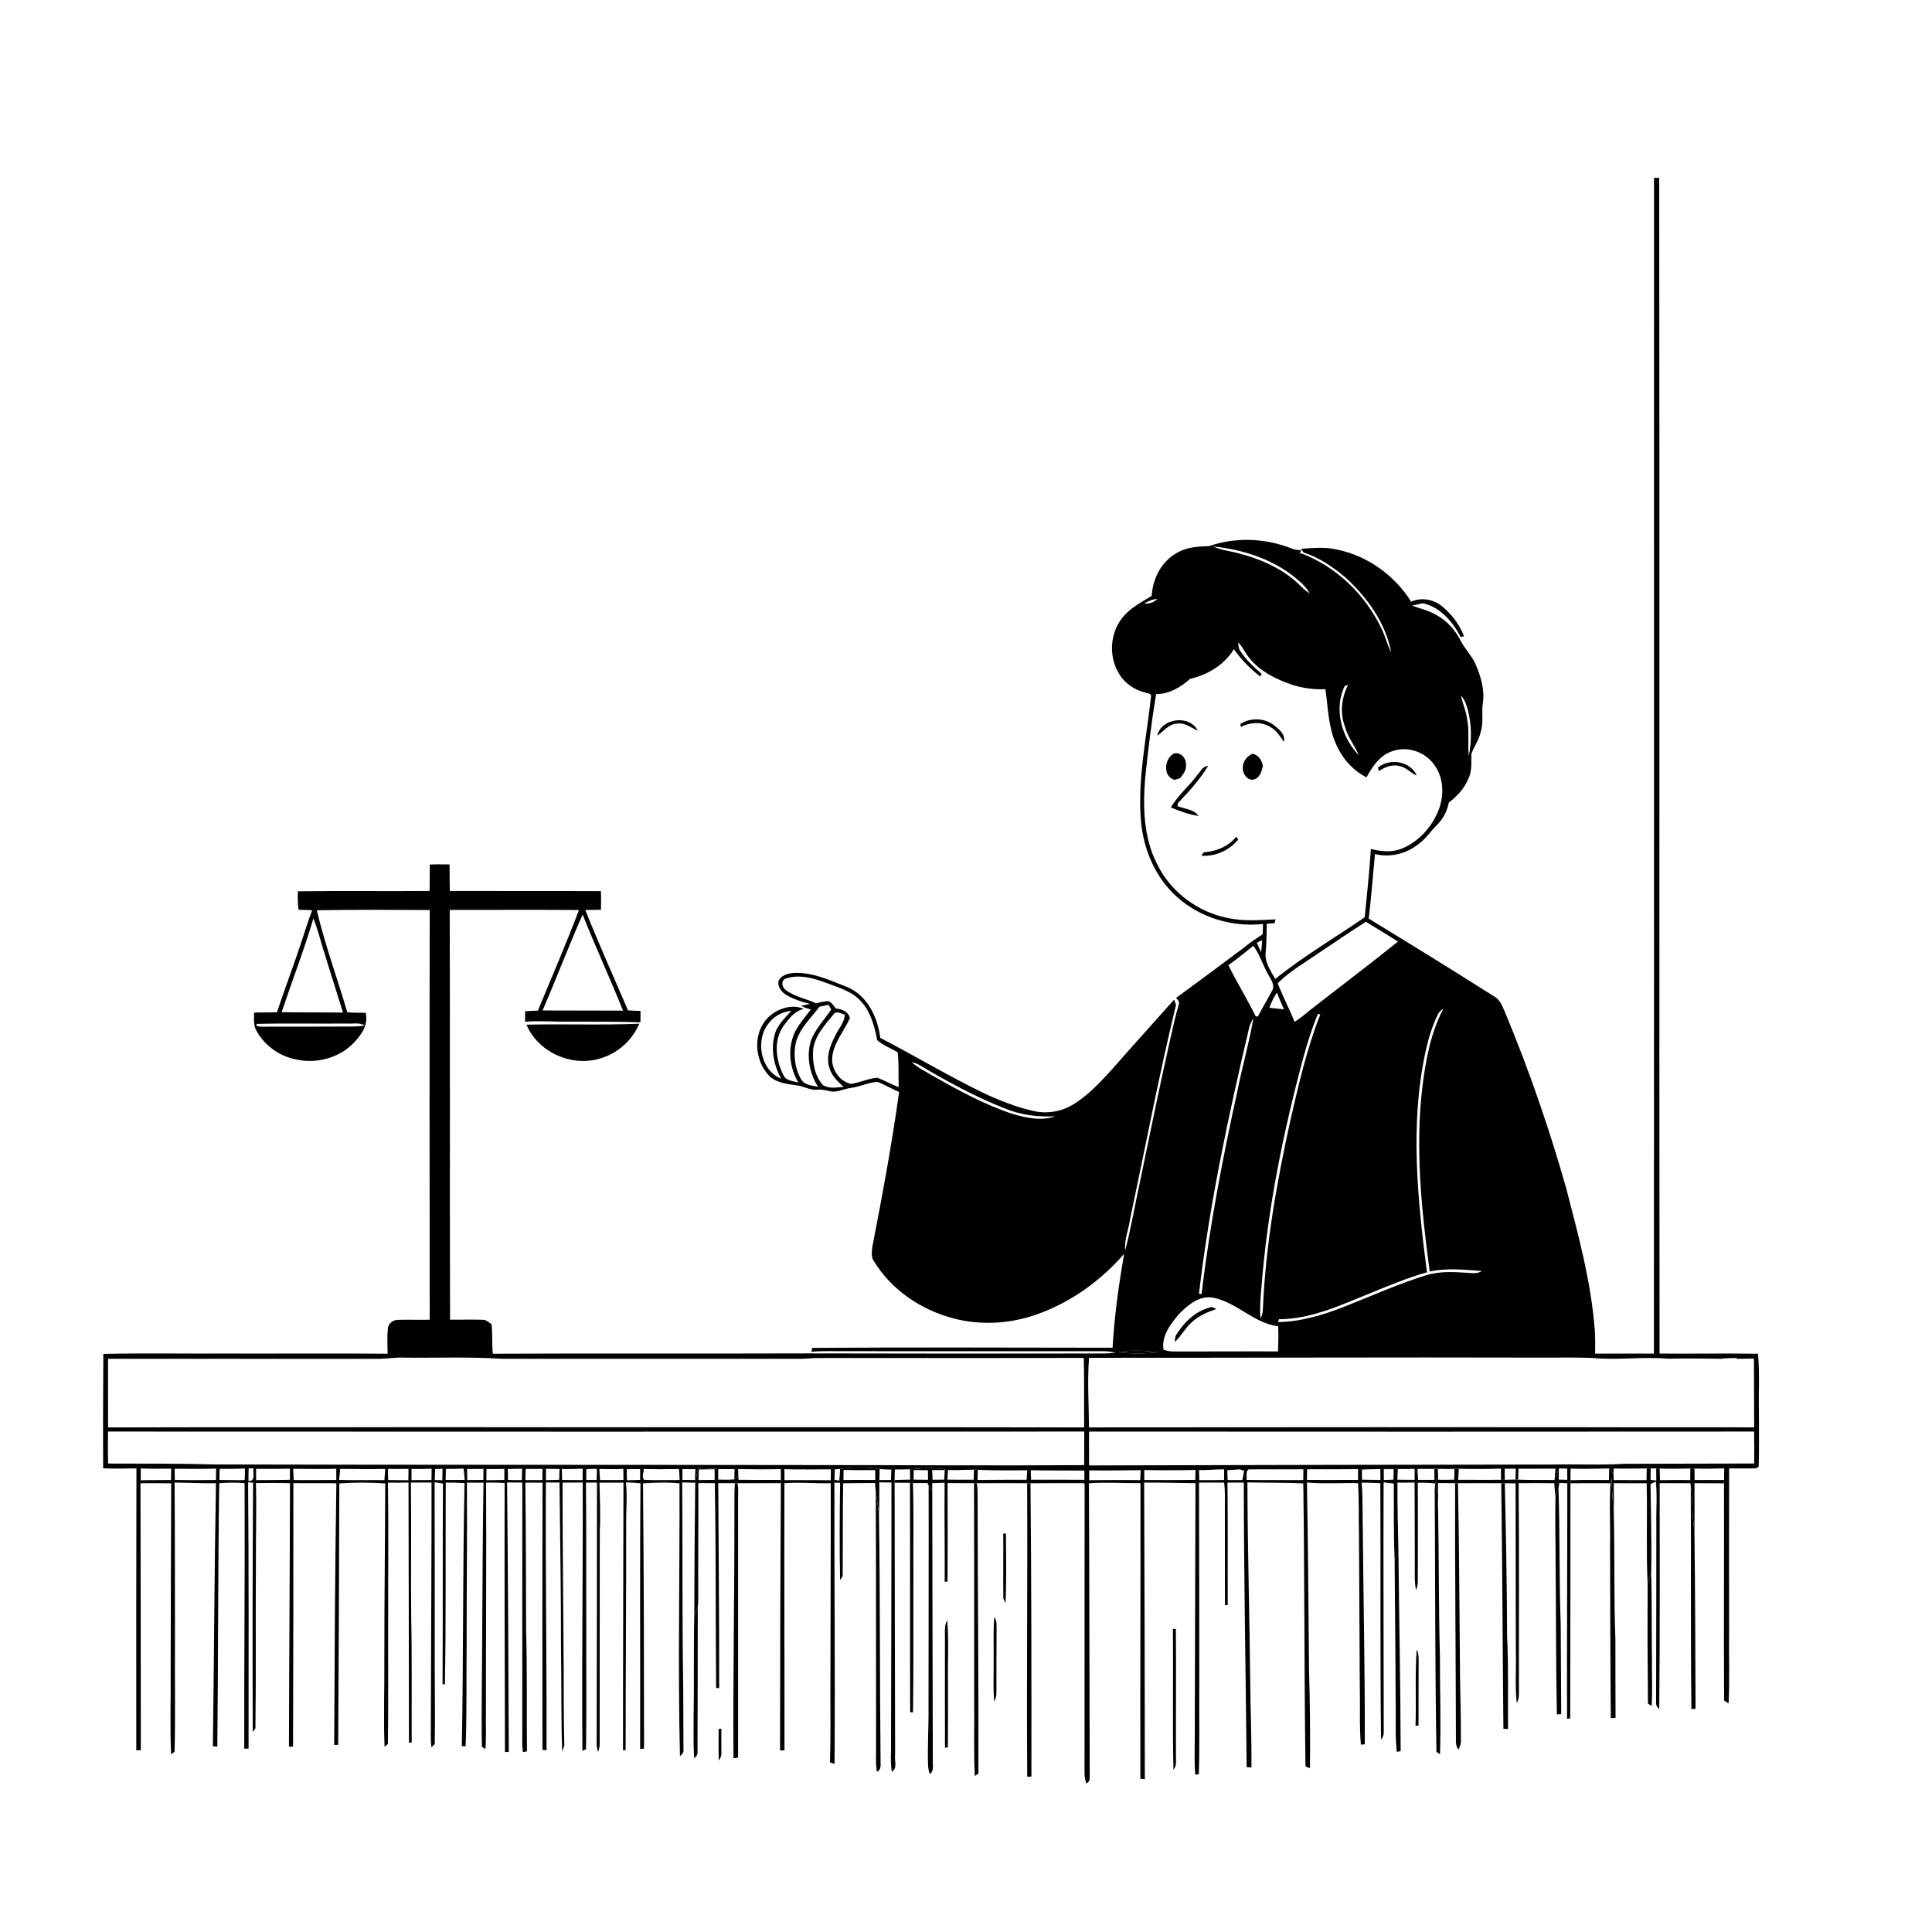 <svg xmlns="http://www.w3.org/2000/svg" viewBox="0 0 1024 1024" version="1.1">
<g id="Parent-Group"><g id="Group-rgba(0,0,0,0)" fill="rgba(0,0,0,0)">
<path fill="rgba(0,0,0,0)" opacity="1.00" d=" M 0.00 0.00 L 1024.00 0.00 L 1024.00 1024.00 L 0.00 1024.00 L 0.00 0.00 M 876.66 94.24 C 876.62 301.98 876.74 509.72 876.59 717.47 C 866.20 717.36 855.81 717.49 845.43 717.45 C 845.53 713.64 845.52 709.82 845.36 706.02 C 843.50 680.09 836.63 654.91 830.13 629.84 C 821.20 598.33 810.50 567.31 797.92 537.07 C 796.44 533.72 795.25 529.82 791.76 528.02 C 769.80 514.08 747.66 500.42 725.45 486.89 C 726.82 475.50 727.65 464.07 728.76 452.66 C 736.64 454.64 745.19 452.61 751.54 447.59 C 755.69 444.72 758.37 440.36 761.95 436.90 C 765.02 433.77 767.08 429.73 767.88 425.43 C 772.20 422.08 776.08 418.02 778.19 412.90 C 780.30 408.82 779.78 404.11 779.84 399.69 C 781.23 395.64 783.98 392.13 784.83 387.86 C 786.41 383.02 785.18 377.90 785.90 372.96 C 787.05 366.00 784.99 358.93 782.30 352.56 C 780.27 347.60 776.23 343.86 773.90 339.07 C 771.12 333.82 767.02 329.18 761.81 326.25 C 757.69 323.68 752.91 322.61 748.39 321.01 C 750.29 320.61 752.18 320.19 754.08 319.73 C 763.39 321.67 769.98 329.64 774.22 337.67 L 775.94 337.21 C 773.59 330.82 769.20 325.35 763.99 321.06 C 759.43 317.56 753.26 316.52 747.95 318.89 C 739.22 305.05 724.98 294.68 708.90 291.33 C 702.58 289.78 696.03 290.45 689.63 290.88 C 690.03 291.51 690.45 292.15 690.87 292.79 C 699.10 295.49 706.44 300.40 713.00 305.98 C 724.60 316.49 734.37 330.10 737.36 345.70 C 735.26 341.82 734.33 337.46 732.38 333.53 C 723.82 315.34 708.31 300.22 689.38 293.17 L 688.75 293.85 C 688.99 293.26 689.47 292.09 689.71 291.51 C 687.67 291.74 685.73 291.20 683.88 290.44 C 670.25 285.20 654.76 284.63 640.92 289.43 C 634.93 289.66 628.60 289.94 623.38 293.31 C 615.37 297.86 610.95 306.86 610.41 315.85 C 604.85 319.29 598.74 322.32 594.70 327.64 C 588.42 335.69 587.60 347.54 592.72 356.38 C 595.60 361.82 601.07 365.66 607.01 367.06 C 608.03 367.53 609.73 367.31 610.12 368.67 C 607.71 391.21 602.64 413.74 604.86 436.52 C 606.46 451.05 612.63 465.43 623.69 475.26 C 635.88 486.36 653.11 491.53 669.41 489.72 C 669.37 491.54 669.40 493.37 669.18 495.19 C 666.09 497.39 662.76 499.29 659.91 501.83 C 647.79 510.95 635.57 519.95 623.34 528.93 C 623.97 529.55 624.49 530.26 624.89 531.05 L 624.94 531.93 C 623.05 537.96 621.77 544.16 620.35 550.32 C 614.62 575.72 609.43 601.25 604.14 626.74 C 601.50 638.69 599.55 650.84 596.38 662.64 C 595.84 657.01 598.19 651.66 598.98 646.16 C 607.01 608.26 614.20 570.17 623.33 532.53 C 623.02 531.61 622.66 530.73 622.27 529.86 C 611.58 541.94 600.69 553.85 590.09 566.00 C 583.57 573.17 576.94 580.51 568.55 585.54 C 562.30 589.30 554.63 590.51 547.53 588.79 C 538.32 586.68 529.46 583.18 520.92 579.14 C 502.42 570.17 484.82 559.53 466.56 550.11 C 465.21 539.13 459.69 527.55 448.93 523.12 C 440.26 519.71 431.46 515.55 421.95 515.64 C 418.53 515.70 414.35 516.44 412.67 519.84 C 411.90 523.24 414.54 526.15 417.29 527.69 C 421.07 529.70 425.15 531.13 429.32 532.09 C 428.15 532.34 425.79 532.83 424.61 533.07 C 426.22 533.94 427.94 534.57 429.72 535.07 C 426.56 539.42 422.74 543.40 420.70 548.47 C 417.46 556.66 418.61 566.25 423.13 573.74 C 420.37 572.93 416.52 572.92 415.22 569.81 C 411.14 561.81 409.84 551.18 415.43 543.57 C 418.19 539.84 421.25 535.74 426.10 534.77 C 418.70 531.50 409.34 535.49 404.90 541.94 C 399.08 550.49 400.65 562.93 407.72 570.28 C 411.52 573.93 417.00 574.51 421.96 575.22 C 425.78 575.55 429.19 577.91 433.10 577.58 C 435.43 577.20 437.67 577.92 439.93 578.40 C 443.77 579.20 447.32 577.06 451.05 576.61 C 455.81 575.98 460.22 573.74 465.02 573.40 C 469.00 574.85 472.62 577.15 476.54 578.77 C 472.77 606.04 467.75 633.11 462.50 660.12 C 462.12 662.91 461.43 666.08 463.26 668.55 C 471.81 682.60 485.99 692.71 501.55 697.66 C 517.28 702.79 534.62 702.12 550.11 696.44 C 567.82 690.10 583.51 678.71 595.83 664.56 C 592.93 681.03 590.66 697.62 589.69 714.33 C 536.62 714.29 483.54 714.03 430.47 714.41 C 430.37 714.94 430.17 716.01 430.07 716.54 L 428.71 717.33 C 372.88 717.52 317.05 717.25 261.22 717.51 C 260.62 712.29 261.16 707.02 260.51 701.82 C 259.10 700.95 257.84 699.55 256.08 699.53 C 250.24 699.29 244.39 699.54 238.54 699.46 C 238.34 627.07 238.59 554.67 238.36 482.28 C 261.19 482.29 284.02 482.16 306.85 482.32 C 300.06 500.27 292.45 517.91 285.10 535.64 C 282.75 535.47 280.41 535.30 278.06 535.14 C 277.98 537.81 277.92 540.48 277.89 543.16 C 278.18 543.15 278.75 543.12 279.04 543.10 C 285.07 557.41 302.26 565.36 317.11 561.28 C 326.36 558.92 334.37 552.30 338.34 543.61 C 338.80 543.35 339.71 542.84 340.16 542.58 C 339.96 540.31 339.74 538.06 339.49 535.81 C 337.27 535.73 335.06 535.67 332.85 535.54 C 325.30 517.80 317.34 500.24 310.23 482.32 C 312.99 482.28 315.75 482.28 318.52 482.20 C 318.65 478.90 318.61 475.61 318.52 472.32 C 291.82 472.20 265.12 472.32 238.42 472.24 C 238.32 467.55 238.29 462.86 238.28 458.17 C 235.84 458.14 233.41 458.13 230.98 458.11 C 229.91 458.15 228.84 458.19 227.78 458.24 C 227.73 462.90 227.83 467.57 227.68 472.24 C 204.41 472.41 181.14 472.11 157.87 472.41 C 157.80 475.68 157.74 478.97 158.25 482.21 C 160.65 482.24 163.06 482.29 165.46 482.45 C 163.46 487.57 161.89 492.85 160.14 498.06 C 155.92 510.97 151.08 523.66 146.77 536.54 C 142.73 536.63 138.69 536.54 134.65 536.68 C 134.65 540.08 134.20 543.82 136.21 546.80 C 140.40 554.16 147.80 559.51 156.05 561.34 C 166.65 564.02 178.74 561.19 186.67 553.55 C 191.07 549.26 195.53 543.30 193.80 536.79 C 190.55 536.76 187.29 536.83 184.06 536.50 C 178.80 518.46 172.22 500.76 167.92 482.46 C 187.86 482.09 207.81 482.23 227.76 482.33 C 227.58 554.72 227.71 627.10 227.75 699.49 C 222.11 699.60 216.48 699.39 210.84 699.56 C 208.43 699.59 205.93 701.30 205.63 703.82 C 205.11 708.35 205.37 712.94 205.45 717.50 C 176.63 717.26 147.81 717.49 118.99 717.41 C 97.58 717.53 76.17 717.12 54.77 717.61 C 54.69 737.82 54.53 758.03 54.68 778.23 C 60.56 778.51 66.44 778.37 72.32 778.27 C 72.24 828.08 72.17 877.89 72.23 927.70 C 72.83 927.69 74.03 927.66 74.63 927.64 C 74.59 880.48 74.60 833.31 74.46 786.15 C 79.89 786.08 85.32 786.12 90.75 786.21 C 90.57 819.47 90.58 852.72 90.45 885.98 C 90.59 900.60 90.04 915.25 90.67 929.86 C 91.13 929.51 92.06 928.81 92.53 928.46 C 93.01 909.34 92.60 890.17 92.74 871.03 C 92.67 842.62 92.76 814.20 92.52 785.79 C 99.83 785.86 107.14 786.26 114.46 786.16 C 113.62 832.63 113.47 879.12 112.82 925.59 C 113.41 925.62 114.59 925.68 115.18 925.72 C 115.70 879.20 115.50 832.67 116.20 786.16 C 120.67 785.75 125.17 785.68 129.64 786.14 C 129.86 833.03 129.37 879.93 129.45 926.83 C 130.02 926.82 131.17 926.82 131.74 926.82 C 131.80 879.76 131.87 832.69 131.50 785.63 C 132.16 785.70 133.49 785.84 134.15 785.91 C 133.87 829.95 133.77 874.01 133.97 918.05 C 134.32 917.54 135.03 916.51 135.38 916.00 C 135.76 887.03 135.41 858.04 135.63 829.06 C 135.57 814.74 136.02 800.40 135.65 786.08 C 141.67 785.99 147.68 785.92 153.70 786.14 C 153.61 832.67 153.25 879.21 153.15 925.75 C 153.69 925.76 154.78 925.78 155.32 925.79 C 155.46 879.23 155.54 832.67 155.49 786.11 C 163.09 786.12 170.69 786.14 178.29 786.15 C 177.53 832.38 177.37 878.62 177.13 924.86 C 177.66 924.85 178.72 924.83 179.25 924.82 C 179.57 878.63 179.71 832.44 179.84 786.24 C 187.93 785.67 196.08 785.69 204.17 786.26 C 204.12 817.18 203.69 848.10 203.71 879.02 C 203.83 894.64 203.22 910.29 203.82 925.89 C 204.26 925.50 205.14 924.73 205.58 924.34 C 205.91 902.90 205.66 881.43 205.73 859.98 C 205.66 835.26 206.00 810.54 205.62 785.83 C 209.25 785.89 212.89 785.84 216.52 785.79 C 216.64 831.73 216.68 877.67 216.75 923.61 C 217.11 923.61 217.84 923.59 218.20 923.59 C 218.11 901.67 218.41 879.75 217.96 857.85 C 217.70 833.83 218.07 809.81 217.80 785.79 C 221.44 785.74 225.08 785.76 228.72 785.78 C 228.77 828.20 228.43 870.63 228.36 913.05 C 228.42 917.40 228.09 921.78 228.66 926.12 C 229.09 925.71 229.97 924.89 230.40 924.47 C 230.74 907.00 230.30 889.51 230.42 872.03 C 230.45 843.23 230.41 814.42 230.34 785.62 C 231.81 785.83 233.29 786.06 234.77 786.30 C 234.58 821.75 234.76 857.20 234.56 892.66 C 234.88 892.68 235.50 892.71 235.81 892.73 C 236.46 857.10 236.07 821.45 236.26 785.81 C 239.58 785.79 242.91 785.83 246.22 786.13 C 245.21 832.56 245.66 879.03 244.78 925.46 C 245.29 925.49 246.29 925.54 246.79 925.57 C 247.50 907.73 247.11 889.87 247.32 872.03 C 247.30 843.29 247.66 814.55 247.48 785.81 C 250.41 785.84 253.34 785.85 256.27 785.86 C 255.80 812.25 255.80 838.65 255.58 865.04 C 255.57 885.28 255.09 905.53 255.41 925.76 C 255.87 926.09 256.78 926.74 257.24 927.06 C 257.89 920.71 257.36 914.32 257.55 907.95 C 257.51 867.24 257.87 826.52 257.64 785.81 C 260.91 785.80 264.19 785.76 267.46 786.07 C 267.35 833.57 267.52 881.07 267.64 928.58 C 268.14 928.58 269.15 928.59 269.66 928.60 C 269.47 880.97 269.27 833.34 268.76 785.72 C 271.46 785.81 274.15 785.81 276.85 785.76 C 276.78 828.84 276.85 871.92 276.82 915.01 C 276.91 919.55 276.56 924.12 277.13 928.64 C 277.67 928.56 278.76 928.38 279.30 928.29 C 279.10 906.86 279.46 885.42 278.84 863.99 C 278.73 837.95 278.80 811.90 278.43 785.86 C 281.47 785.80 284.51 785.81 287.55 785.84 C 287.42 833.04 287.44 880.24 287.52 927.44 C 288.06 927.49 289.15 927.60 289.69 927.66 C 289.81 880.33 289.05 833.01 289.33 785.68 C 291.74 785.78 294.15 785.79 296.56 785.78 C 296.87 815.20 297.36 844.60 297.35 874.02 C 297.67 892.14 297.32 910.30 297.98 928.41 C 298.27 927.59 298.84 925.95 299.12 925.13 C 298.61 907.75 298.92 890.34 298.67 872.95 C 298.52 843.91 298.13 814.87 298.15 785.82 C 301.71 785.82 305.27 785.81 308.84 785.74 C 309.03 833.14 308.30 880.56 308.69 927.96 L 310.60 927.14 C 310.96 906.10 310.65 885.02 310.75 863.96 C 310.63 837.92 310.84 811.87 310.56 785.82 C 312.51 785.81 314.46 785.80 316.41 785.79 C 316.37 831.88 316.37 877.96 316.25 924.05 C 316.23 925.59 316.47 927.10 316.99 928.59 C 317.60 927.10 317.88 925.56 317.84 923.97 C 317.81 886.28 317.88 848.59 317.90 810.90 C 318.38 802.55 317.87 794.18 317.74 785.83 C 321.98 785.85 326.21 785.84 330.45 785.84 C 330.41 833.11 330.17 880.38 330.20 927.65 C 330.55 927.64 331.25 927.61 331.60 927.60 C 331.58 888.06 331.94 848.53 331.89 808.99 C 331.75 801.23 332.57 793.45 331.78 785.70 C 334.35 785.77 336.91 785.91 339.48 786.16 C 339.06 833.09 339.42 880.04 339.29 926.97 C 339.81 926.94 340.84 926.86 341.36 926.82 C 341.34 879.95 341.25 833.08 340.81 786.21 C 347.24 785.80 353.72 785.51 360.14 786.22 C 360.33 834.40 359.25 882.61 360.39 930.78 C 361.59 929.86 362.58 928.72 362.25 927.10 C 362.20 916.40 362.16 905.70 362.13 895.00 C 361.54 858.59 361.84 822.15 361.59 785.73 C 363.88 785.79 366.18 785.81 368.48 785.87 C 368.20 809.48 368.01 833.13 367.98 856.75 C 367.68 867.50 367.85 878.28 367.75 889.05 C 367.92 903.34 367.20 917.66 367.89 931.94 C 369.16 930.97 369.96 929.72 369.69 928.10 C 369.80 902.59 369.82 877.09 369.84 851.58 C 370.17 849.73 370.04 847.84 370.08 845.99 C 369.99 826.01 370.23 806.04 370.14 786.07 C 373.04 786.08 375.95 786.08 378.86 786.12 C 379.51 822.28 379.24 858.45 379.56 894.61 L 381.16 894.77 C 381.27 858.54 380.83 822.32 380.69 786.09 C 383.62 786.16 386.55 786.06 389.49 786.10 C 389.12 791.71 389.31 797.34 389.25 802.96 C 389.31 845.96 388.47 888.94 388.75 931.94 C 389.36 931.85 390.60 931.65 391.21 931.55 C 391.28 886.04 391.17 840.52 391.21 795.01 C 391.09 792.06 391.61 789.03 390.86 786.15 C 398.53 786.08 406.20 786.15 413.87 786.10 C 413.61 833.32 413.44 880.53 413.44 927.75 C 414.03 927.75 415.20 927.75 415.79 927.75 C 415.86 880.54 415.58 833.33 415.76 786.12 C 423.93 785.49 432.12 786.36 440.30 786.15 C 440.38 823.43 440.14 860.72 440.13 898.00 C 440.11 910.04 440.30 922.09 439.90 934.12 C 440.51 934.30 441.72 934.68 442.33 934.87 C 442.71 885.22 442.12 835.55 442.26 785.89 C 443.02 785.89 444.52 785.88 445.27 785.88 C 445.04 803.06 444.93 820.27 445.27 837.44 C 446.01 836.44 446.86 835.42 446.65 834.09 C 446.76 818.12 446.62 802.15 446.89 786.19 C 452.52 786.03 458.16 786.12 463.80 786.03 C 463.90 787.50 463.98 788.99 464.16 790.47 C 464.41 834.99 464.26 879.51 464.33 924.03 C 464.44 929.03 463.94 934.09 464.78 939.06 C 467.36 937.95 466.62 935.17 466.72 933.01 C 466.24 889.52 466.52 846.02 465.86 802.55 C 466.16 796.92 466.01 791.29 466.05 785.67 C 468.19 785.74 470.34 785.76 472.49 785.77 C 472.55 831.51 472.31 877.25 472.27 922.99 C 472.39 928.34 471.81 933.75 472.68 939.07 C 475.89 937.15 473.94 933.00 474.43 930.02 C 474.26 881.97 474.29 833.93 474.16 785.88 C 476.87 785.89 479.59 785.89 482.31 785.93 C 482.44 826.46 482.27 866.99 482.40 907.52 C 482.78 907.53 483.53 907.55 483.91 907.56 C 484.27 883.39 484.01 859.20 484.12 835.02 C 483.98 818.71 484.41 802.38 483.86 786.08 C 486.40 786.07 488.95 786.08 491.50 786.03 C 491.68 786.34 492.03 786.97 492.20 787.29 C 492.28 826.54 492.13 865.79 492.14 905.04 C 492.25 915.38 491.53 925.71 491.90 936.05 C 492.04 937.51 492.33 938.95 492.76 940.37 C 495.22 938.57 494.25 935.55 494.41 933.04 C 494.26 885.58 494.22 838.13 494.12 790.67 C 494.10 789.15 494.09 787.63 494.07 786.13 C 496.27 786.07 498.46 785.97 500.66 785.88 C 500.51 803.36 500.78 820.84 500.71 838.33 L 502.20 838.32 C 502.34 820.91 502.27 803.50 502.24 786.08 C 506.91 786.12 511.59 786.08 516.27 786.12 C 516.37 824.41 516.32 862.70 516.33 900.99 C 516.53 914.42 515.98 927.88 516.67 941.30 C 517.15 940.98 518.11 940.33 518.59 940.01 C 518.73 891.70 518.19 843.37 518.16 795.05 C 518.13 792.07 518.31 789.06 517.65 786.15 C 526.57 786.10 535.49 786.06 544.41 786.15 C 544.67 838.00 544.09 889.86 544.45 941.72 C 545.01 941.69 546.12 941.64 546.67 941.62 C 546.70 889.80 546.69 837.97 546.18 786.17 C 555.15 786.05 564.12 786.14 573.08 786.11 C 573.53 786.14 574.41 786.21 574.86 786.24 C 574.85 787.82 574.85 789.41 574.87 791.01 C 574.88 802.67 574.83 814.33 574.85 825.99 C 574.84 828.32 574.83 830.66 574.84 833.00 C 574.83 866.67 574.82 900.33 574.82 934.00 C 574.88 937.77 574.45 941.66 575.76 945.29 C 578.06 944.31 577.46 941.90 577.57 940.03 C 577.41 888.75 577.40 837.46 577.14 786.18 C 586.24 785.50 595.36 786.20 604.47 786.11 C 604.58 838.34 604.28 890.58 604.41 942.81 C 605.00 942.84 606.18 942.92 606.78 942.95 C 606.75 890.57 606.65 838.19 606.42 785.81 C 615.49 785.73 624.56 786.04 633.63 786.13 C 633.53 827.75 633.37 869.37 633.27 910.99 C 633.42 920.86 632.85 930.77 633.48 940.63 L 635.40 940.32 C 635.92 924.23 635.51 908.10 635.65 891.99 C 635.65 856.59 635.60 821.19 635.50 785.79 C 639.93 785.86 644.35 785.77 648.78 785.79 C 649.39 789.83 649.18 793.92 649.20 797.99 C 649.21 815.57 649.21 833.16 649.25 850.75 C 649.62 850.73 650.36 850.68 650.73 850.66 C 650.63 829.04 650.82 807.42 650.59 785.80 C 653.47 785.76 656.35 785.80 659.24 785.83 C 659.27 836.10 660.28 886.35 660.75 936.62 C 661.39 936.66 662.66 936.76 663.29 936.80 C 663.44 921.59 662.74 906.41 662.65 891.20 C 662.27 856.03 661.25 820.88 661.15 785.70 C 671.02 785.93 680.90 785.77 690.77 786.24 C 691.49 836.24 691.22 886.25 691.93 936.25 C 692.53 936.48 693.71 936.94 694.31 937.17 C 694.50 919.76 694.31 902.33 693.81 884.94 C 693.50 851.87 693.31 818.80 692.70 785.75 C 701.67 786.58 710.78 785.90 719.81 786.11 C 720.36 795.37 720.07 804.65 720.29 813.92 C 720.49 840.61 720.52 867.29 720.72 893.98 C 720.98 904.21 720.43 914.48 721.29 924.69 C 721.81 924.65 722.85 924.57 723.37 924.53 C 723.49 887.61 722.67 850.72 722.35 813.80 C 722.11 804.48 722.40 795.13 721.72 785.83 C 725.02 785.87 728.32 785.91 731.62 786.13 C 731.82 831.41 731.47 876.72 731.97 921.99 C 733.00 920.84 733.48 919.53 733.41 918.05 C 733.41 873.92 733.14 829.79 733.34 785.67 C 735.13 785.87 736.93 786.10 738.74 786.31 C 738.83 799.66 738.61 813.02 739.18 826.35 C 739.35 851.23 739.65 876.11 739.71 900.99 C 739.98 910.16 739.32 919.39 740.33 928.53 C 740.84 928.43 741.87 928.23 742.38 928.13 C 742.31 893.36 741.54 858.60 741.22 823.83 C 741.00 811.16 740.60 798.49 740.68 785.81 C 743.70 785.84 746.72 785.84 749.75 785.78 C 749.87 800.18 749.83 814.59 749.88 829.00 C 749.93 833.58 749.61 838.20 750.50 842.73 C 751.72 840.33 751.43 837.61 751.47 835.02 C 751.47 818.64 751.58 802.27 751.45 785.90 C 754.54 785.85 757.66 785.89 760.75 786.30 C 760.19 789.18 760.51 792.14 760.46 795.06 C 760.73 839.52 760.59 884.00 761.34 928.45 C 761.81 928.80 762.75 929.50 763.22 929.84 C 763.81 912.59 763.12 895.30 763.20 878.04 C 762.46 852.08 762.72 826.09 762.22 800.11 C 762.27 795.43 762.19 790.75 762.20 786.08 C 765.21 786.07 768.23 786.07 771.25 786.13 C 771.09 831.41 771.60 876.69 771.67 921.98 C 771.55 923.90 771.85 925.79 773.03 927.42 C 773.78 925.70 774.51 923.93 774.30 922.02 C 774.40 908.00 773.76 894.00 773.78 879.98 C 773.45 848.70 773.39 817.41 772.74 786.14 C 780.39 786.08 788.04 786.12 795.69 786.14 C 796.29 829.53 796.41 872.93 796.83 916.32 C 797.45 916.35 798.68 916.40 799.29 916.42 C 799.18 899.94 799.57 883.44 798.79 866.98 C 798.69 840.03 798.21 813.08 797.58 786.15 C 799.47 786.14 801.37 786.17 803.29 786.21 C 803.30 815.80 803.37 845.39 803.42 874.99 C 803.70 884.21 802.90 893.50 803.92 902.68 C 804.96 900.91 805.09 898.91 805.06 896.94 C 804.98 860.00 805.25 823.06 804.90 786.11 C 811.19 786.07 817.49 786.06 823.80 786.14 C 823.98 788.58 824.15 791.03 824.43 793.48 C 824.17 805.98 824.53 818.49 824.51 830.99 C 824.81 856.89 824.64 882.79 825.17 908.67 C 825.74 908.64 826.89 908.57 827.47 908.53 C 827.39 892.69 827.28 876.85 827.21 861.01 C 826.34 836.95 826.81 812.85 826.04 788.79 C 826.21 787.85 826.36 786.92 826.48 785.99 C 827.88 786.04 829.28 786.10 830.70 786.16 C 830.74 827.76 830.43 869.36 830.57 910.96 L 832.25 910.85 C 832.37 869.29 832.35 827.73 832.36 786.17 C 839.43 786.11 846.50 786.11 853.57 786.15 C 852.89 797.42 853.60 808.77 853.37 820.08 C 853.51 850.27 853.44 880.47 853.77 910.66 C 854.59 910.60 855.43 910.54 856.27 910.49 C 856.28 896.66 856.13 882.83 856.20 869.00 C 855.34 847.13 855.89 825.23 855.36 803.35 C 855.48 797.61 855.34 791.87 855.32 786.14 C 861.13 786.12 866.95 786.12 872.77 786.16 C 873.18 803.92 872.46 821.70 873.26 839.45 C 873.17 860.60 873.23 881.78 873.45 902.93 C 873.94 903.24 874.91 903.86 875.40 904.17 C 875.89 896.11 875.46 888.02 875.57 879.95 C 875.37 864.38 875.57 848.81 875.18 833.24 C 875.48 817.69 874.97 802.13 874.81 786.58 C 875.51 786.24 876.93 785.57 877.64 785.23 C 878.43 792.79 877.73 800.40 877.90 807.98 C 877.86 839.32 877.87 870.65 877.77 901.99 C 877.53 903.54 878.25 904.85 879.43 905.83 C 879.85 865.95 879.64 826.04 879.66 786.14 C 885.09 786.14 890.52 786.09 895.96 786.16 C 896.00 786.49 896.09 787.15 896.13 787.48 C 896.39 826.92 896.03 866.37 896.48 905.81 C 897.03 905.78 898.13 905.73 898.68 905.71 C 898.57 874.02 898.47 842.32 898.08 810.63 C 898.24 802.47 898.08 794.30 898.12 786.13 C 903.33 786.17 908.55 786.17 913.76 786.20 C 913.86 824.56 913.59 862.93 913.81 901.29 C 914.41 901.67 915.59 902.45 916.19 902.84 C 916.80 890.24 916.28 877.61 916.46 865.00 C 916.46 836.09 916.36 807.19 916.47 778.28 C 920.31 778.29 924.16 778.31 928.02 778.31 C 929.44 778.16 931.33 778.70 932.16 777.13 C 932.42 767.77 932.25 758.39 932.27 749.02 C 932.01 738.52 932.76 727.97 931.77 717.52 C 914.38 717.24 896.99 717.56 879.60 717.43 C 879.35 509.72 879.70 302.01 879.41 94.30 C 878.72 94.29 877.35 94.25 876.66 94.24 M 531.75 812.82 C 531.85 824.30 531.63 835.78 531.79 847.26 C 532.08 847.87 532.66 849.10 532.95 849.71 C 533.53 837.43 533.24 825.10 533.17 812.80 L 531.75 812.82 M 527.02 857.03 C 526.28 864.98 526.84 873.00 526.64 880.99 C 526.77 887.96 526.29 894.96 526.96 901.91 C 527.67 900.37 528.25 898.76 528.13 897.06 C 528.12 886.04 528.13 875.02 528.21 864.01 C 528.15 861.63 528.51 859.07 527.02 857.03 M 500.84 867.98 C 500.84 887.40 500.81 906.83 500.86 926.26 L 502.38 926.22 C 502.44 914.79 502.49 903.37 502.44 891.94 C 502.23 880.90 502.99 869.80 502.04 858.80 C 500.38 861.59 500.90 864.89 500.84 867.98 M 621.64 863.46 C 621.97 888.32 621.32 913.21 621.97 938.06 C 622.88 936.87 623.33 935.56 623.30 934.11 C 623.18 910.52 623.44 886.92 623.24 863.33 C 622.84 863.37 622.04 863.43 621.64 863.46 M 750.88 874.26 C 749.88 887.68 750.72 901.19 750.25 914.64 C 750.65 914.64 751.44 914.63 751.84 914.63 C 751.86 903.75 751.88 892.87 751.89 882.00 C 751.86 879.38 752.15 876.64 750.88 874.26 M 380.87 916.40 C 380.93 922.00 380.73 927.61 380.99 933.22 C 381.71 931.89 382.60 930.60 382.35 929.03 C 382.33 924.76 382.28 920.49 382.36 916.23 C 381.99 916.27 381.24 916.36 380.87 916.40 Z" />
<path fill="rgba(0,0,0,0)" opacity="1.00" d=" M 656.26 340.46 C 658.71 342.89 659.98 346.20 662.22 348.80 C 667.89 355.94 676.42 360.06 684.87 362.95 C 690.56 364.74 696.52 365.58 702.48 365.28 C 703.92 374.88 703.95 384.92 707.95 393.94 C 711.10 401.61 716.84 408.27 724.28 412.02 C 727.31 406.41 731.15 400.60 737.43 398.34 C 745.56 395.07 755.38 398.37 760.29 405.53 C 765.45 412.58 765.48 422.28 762.18 430.13 C 758.54 438.79 751.63 446.32 742.82 449.85 C 737.61 451.90 731.88 451.34 726.59 449.94 C 725.84 462.04 724.52 474.11 723.32 486.17 C 707.51 497.06 690.88 506.81 675.90 518.86 C 673.33 514.41 670.05 509.62 670.88 504.22 C 671.35 499.37 671.28 494.48 671.42 489.62 C 672.78 489.52 674.14 489.42 675.52 489.33 C 675.66 488.82 675.94 487.79 676.08 487.28 C 667.72 487.68 659.21 488.38 650.95 486.59 C 634.82 483.52 620.28 472.63 613.18 457.76 C 606.13 443.93 605.74 427.96 606.93 412.80 C 608.48 397.79 610.29 382.79 612.75 367.90 C 619.71 367.94 625.78 364.20 630.85 359.78 C 640.17 357.63 648.89 352.39 653.97 344.10 C 657.91 349.59 662.62 354.47 667.99 358.58 C 668.16 358.22 668.49 357.52 668.66 357.16 C 664.45 353.45 660.24 349.58 657.24 344.80 C 656.35 343.53 656.47 341.90 656.26 340.46 M 613.36 389.91 C 616.78 387.62 619.47 383.65 623.97 383.53 C 628.08 382.85 631.27 385.78 634.82 387.23 C 630.46 378.57 615.46 380.61 613.36 389.91 M 657.42 383.78 C 657.49 384.15 657.63 384.89 657.69 385.26 C 662.57 382.82 668.69 382.31 673.41 385.40 C 676.63 387.09 678.45 390.31 680.48 393.17 C 681.45 389.41 678.01 386.57 675.38 384.49 C 670.27 380.48 662.84 380.19 657.42 383.78 M 658.72 407.04 C 658.52 410.16 661.23 413.97 664.65 413.14 C 667.79 412.19 668.73 408.80 669.35 405.97 C 668.83 402.89 667.07 400.29 663.94 399.47 C 660.87 400.72 658.63 403.65 658.72 407.04 M 622.62 413.38 C 623.35 413.13 624.82 412.64 625.55 412.39 C 627.20 410.23 629.12 407.87 628.57 404.95 C 628.68 401.61 625.35 398.20 621.92 399.50 C 617.04 402.48 616.27 411.64 622.62 413.38 M 730.37 406.82 C 730.49 407.30 730.73 408.25 730.86 408.72 C 734.06 406.52 737.94 404.91 741.88 406.08 C 745.43 406.66 747.65 409.86 750.95 411.00 C 747.43 403.40 736.67 401.65 730.37 406.82 M 634.69 410.65 C 630.29 416.67 624.31 421.47 620.59 427.99 C 625.34 429.84 630.16 431.80 635.24 432.43 C 632.73 428.82 627.81 428.81 624.06 427.24 C 624.13 426.84 624.29 426.03 624.36 425.63 C 630.18 419.56 635.87 413.22 640.32 406.05 C 637.43 405.92 636.38 408.90 634.69 410.65 M 639.14 451.63 C 637.83 451.50 637.31 452.57 636.84 453.56 C 644.31 454.04 651.59 450.69 656.30 444.94 C 656.03 444.57 655.48 443.84 655.21 443.47 C 651.34 448.38 645.26 451.02 639.14 451.63 Z" />
<path fill="rgba(0,0,0,0)" opacity="1.00" d=" M 149.28 536.48 C 154.81 519.89 161.14 503.55 166.12 486.79 C 168.10 491.72 169.46 496.86 170.95 501.95 C 174.51 513.54 178.19 525.08 181.80 536.66 C 170.96 536.54 160.12 536.68 149.28 536.48 Z" />
<path fill="rgba(0,0,0,0)" opacity="1.00" d=" M 699.54 504.71 C 707.70 499.35 715.69 493.72 723.98 488.56 C 729.61 492.10 735.37 495.44 740.95 499.07 C 725.63 511.40 709.91 523.22 694.42 535.34 C 691.73 537.50 689.11 539.76 686.19 541.62 C 683.39 534.72 679.89 528.11 677.22 521.16 C 683.77 514.56 691.98 510.03 699.54 504.71 Z" />
<path fill="rgba(0,0,0,0)" opacity="1.00" d=" M 651.08 511.55 C 655.62 508.29 659.98 504.79 664.32 501.26 C 667.89 506.21 669.52 512.20 672.66 517.39 C 674.00 519.69 675.78 522.51 674.20 525.16 C 671.77 529.76 669.04 534.20 666.67 538.83 C 666.38 538.77 665.79 538.64 665.49 538.58 C 660.98 529.41 655.57 520.71 651.08 511.55 Z" />
<path fill="rgba(0,0,0,0)" opacity="1.00" d=" M 416.46 518.65 C 423.85 516.17 431.70 518.59 438.70 521.22 C 445.08 523.70 452.26 525.64 456.74 531.20 C 461.67 536.78 463.55 544.17 464.91 551.30 C 468.10 554.10 472.26 555.58 475.87 557.80 C 476.40 563.93 476.18 570.09 476.31 576.24 C 472.47 574.72 468.85 572.66 464.99 571.21 C 460.15 571.58 455.70 573.89 450.92 574.48 C 444.59 572.91 440.32 566.34 441.16 559.92 C 442.08 552.33 447.46 546.39 450.49 539.60 C 449.58 536.07 446.20 534.82 442.93 534.51 C 441.87 533.08 440.92 531.40 439.21 530.67 C 436.90 530.58 434.70 531.34 432.47 531.77 C 427.19 529.23 421.07 528.31 416.37 524.65 C 414.36 523.23 413.79 519.67 416.46 518.65 Z" />
<path fill="rgba(0,0,0,0)" opacity="1.00" d=" M 57.26 720.19 C 105.18 720.22 153.11 720.17 201.03 720.21 C 205.39 720.14 209.71 719.37 214.07 719.57 C 231.38 719.80 248.73 719.05 266.01 720.19 C 318.33 720.16 370.65 720.20 422.97 720.19 C 426.65 720.30 430.30 719.74 433.98 719.79 C 480.79 719.74 527.61 719.85 574.43 719.71 C 574.73 731.99 574.50 744.27 574.62 756.56 C 466.76 756.36 358.90 756.56 251.04 756.46 C 186.45 756.52 121.86 756.38 57.27 756.57 C 57.25 744.44 57.28 732.32 57.26 720.19 Z" />
<path fill="rgba(0,0,0,0)" opacity="1.00" d=" M 577.18 756.55 C 577.11 744.26 576.25 731.92 577.23 719.66 C 656.50 719.72 735.76 719.33 815.02 719.56 C 824.69 719.65 834.37 719.34 844.04 719.74 C 857.33 721.03 870.68 718.96 883.99 720.14 C 893.36 719.89 902.71 720.08 912.09 720.16 C 914.78 719.84 917.50 719.79 920.22 719.78 L 920.77 720.20 C 923.71 720.16 926.66 720.15 929.62 720.09 C 929.73 732.23 929.65 744.37 929.74 756.52 C 812.22 756.40 694.70 756.44 577.18 756.55 Z" />
</g>
<g id="Group-000000" fill="#000000">
<path fill="#000000" opacity="1.00" d=" M 876.66 94.24 C 877.35 94.25 878.72 94.29 879.41 94.30 C 879.70 302.01 879.35 509.72 879.60 717.43 C 896.99 717.56 914.38 717.24 931.77 717.52 C 932.76 727.97 932.01 738.52 932.27 749.02 C 932.25 758.39 932.42 767.77 932.16 777.13 C 931.33 778.70 929.44 778.16 928.02 778.31 C 924.16 778.31 920.31 778.29 916.47 778.28 C 916.36 807.19 916.46 836.09 916.46 865.00 C 916.28 877.61 916.80 890.24 916.19 902.84 C 915.59 902.45 914.41 901.67 913.81 901.29 C 913.59 862.93 913.86 824.56 913.76 786.20 L 913.79 784.45 C 913.83 782.39 913.84 780.32 913.87 778.27 C 908.62 778.46 903.37 778.50 898.13 778.36 C 897.57 778.36 896.46 778.35 895.90 778.34 C 890.49 778.39 885.07 778.58 879.66 778.36 C 879.20 778.35 878.28 778.32 877.82 778.31 C 876.83 778.28 875.86 778.28 874.90 778.29 C 874.38 778.29 873.34 778.29 872.81 778.30 C 866.96 778.31 861.10 778.51 855.26 778.35 L 855.25 778.94 C 855.23 779.69 855.19 781.19 855.16 781.95 C 854.67 780.70 854.19 779.45 853.73 778.23 C 851.75 778.29 849.77 778.36 847.81 778.42 C 842.69 778.51 837.56 778.56 832.44 778.41 C 832.41 780.44 832.39 782.49 832.38 784.54 L 832.36 786.17 C 832.35 827.73 832.37 869.29 832.25 910.85 L 830.57 910.96 C 830.43 869.36 830.74 827.76 830.70 786.16 C 830.70 785.70 830.69 784.78 830.69 784.33 C 830.67 782.34 830.68 780.37 830.67 778.41 C 829.21 778.36 827.76 778.33 826.32 778.30 L 826.30 778.40 C 825.54 780.42 824.71 782.41 823.94 784.43 C 824.14 782.43 824.29 780.43 824.44 778.44 C 817.92 778.35 811.40 778.54 804.88 778.41 C 804.78 780.35 804.71 782.30 804.66 784.25 C 804.30 784.24 803.58 784.20 803.21 784.19 C 803.27 782.25 803.32 780.32 803.38 778.41 C 801.42 778.41 799.46 778.43 797.52 778.47 C 797.52 780.41 797.53 782.36 797.57 784.33 C 796.88 784.32 796.20 784.33 795.54 784.34 C 795.54 782.34 795.56 780.36 795.58 778.39 C 788.12 778.62 780.65 778.62 773.19 778.49 C 769.30 778.37 765.41 778.36 761.52 778.47 C 761.20 778.48 760.56 778.49 760.24 778.50 C 757.26 778.56 754.29 778.57 751.32 778.53 C 751.35 779.17 751.40 780.46 751.43 781.10 L 749.77 778.92 C 749.75 778.81 749.72 778.60 749.70 778.49 C 746.74 778.60 743.79 778.63 740.85 778.59 C 737.77 778.54 734.69 778.55 731.62 778.64 C 728.37 778.76 725.11 778.63 721.87 778.92 C 721.35 778.99 720.30 779.14 719.77 779.21 C 719.77 779.06 719.76 778.77 719.76 778.62 C 710.77 778.79 701.77 778.71 692.78 778.74 C 692.73 780.62 692.69 782.50 692.69 784.39 C 692.69 784.73 692.70 785.41 692.70 785.75 C 693.31 818.80 693.50 851.87 693.81 884.94 C 694.31 902.33 694.50 919.76 694.31 937.17 C 693.71 936.94 692.53 936.48 691.93 936.25 C 691.22 886.25 691.49 836.24 690.77 786.24 C 680.90 785.77 671.02 785.93 661.15 785.70 C 661.25 820.88 662.27 856.03 662.65 891.20 C 662.74 906.41 663.44 921.59 663.29 936.80 C 662.66 936.76 661.39 936.66 660.75 936.62 C 660.28 886.35 659.27 836.10 659.24 785.83 C 656.35 785.80 653.47 785.76 650.59 785.80 C 650.82 807.42 650.63 829.04 650.73 850.66 C 650.36 850.68 649.62 850.73 649.25 850.75 C 649.21 833.16 649.21 815.57 649.20 797.99 C 649.18 793.92 649.39 789.83 648.78 785.79 C 644.35 785.77 639.93 785.86 635.50 785.79 C 635.60 821.19 635.65 856.59 635.65 891.99 C 635.51 908.10 635.92 924.23 635.40 940.32 L 633.48 940.63 C 632.85 930.77 633.42 920.86 633.27 910.99 C 633.37 869.37 633.53 827.75 633.63 786.13 C 624.56 786.04 615.49 785.73 606.42 785.81 C 606.65 838.19 606.75 890.57 606.78 942.95 C 606.18 942.92 605.00 942.84 604.41 942.81 C 604.28 890.58 604.58 838.34 604.47 786.11 C 595.36 786.20 586.24 785.50 577.14 786.18 C 577.40 837.46 577.41 888.75 577.57 940.03 C 577.46 941.90 578.06 944.31 575.76 945.29 C 574.45 941.66 574.88 937.77 574.82 934.00 C 574.82 900.33 574.83 866.67 574.84 833.00 C 574.83 830.66 574.84 828.32 574.85 825.99 C 574.83 814.33 574.88 802.67 574.87 791.01 C 574.85 789.41 574.85 787.82 574.86 786.24 C 574.41 786.21 573.53 786.14 573.08 786.11 C 573.62 785.51 574.17 784.91 574.72 784.33 C 574.72 782.67 574.74 781.04 574.75 779.41 C 565.28 779.36 555.80 779.46 546.33 779.25 C 546.34 779.73 546.38 780.69 546.40 781.17 C 545.74 780.53 545.08 779.90 544.44 779.28 C 535.71 779.27 526.97 779.46 518.25 779.03 C 517.74 779.00 516.73 778.95 516.22 778.92 C 511.63 779.02 507.04 779.32 502.44 779.13 L 502.44 779.23 C 495.84 777.51 489.01 778.24 482.31 778.73 C 479.63 778.87 476.94 778.84 474.27 778.85 C 474.22 780.71 474.18 782.58 474.17 784.45 L 474.16 785.88 C 474.29 833.93 474.26 881.97 474.43 930.02 C 473.94 933.00 475.89 937.15 472.68 939.07 C 471.81 933.75 472.39 928.34 472.27 922.99 C 472.31 877.25 472.55 831.51 472.49 785.77 C 470.34 785.76 468.19 785.74 466.05 785.67 C 466.06 785.37 466.07 784.76 466.07 784.46 C 468.13 784.47 470.19 784.45 472.25 784.42 C 472.32 782.58 472.38 780.74 472.42 778.91 C 470.36 778.84 468.29 778.82 466.24 778.64 C 459.29 777.49 452.23 777.51 445.27 778.54 C 444.33 778.63 443.38 778.71 442.45 778.80 C 442.39 780.62 442.33 782.44 442.30 784.27 C 442.29 784.68 442.27 785.49 442.26 785.89 C 442.12 835.55 442.71 885.22 442.33 934.87 C 441.72 934.68 440.51 934.30 439.90 934.12 C 440.30 922.09 440.11 910.04 440.13 898.00 C 440.14 860.72 440.38 823.43 440.30 786.15 C 432.12 786.36 423.93 785.49 415.76 786.12 C 415.58 833.33 415.86 880.54 415.79 927.75 C 415.20 927.75 414.03 927.75 413.44 927.75 C 413.44 880.53 413.61 833.32 413.87 786.10 C 413.88 785.67 413.88 784.81 413.88 784.37 C 413.87 782.45 413.84 780.54 413.81 778.64 C 406.29 778.83 398.76 778.77 391.24 778.62 C 391.26 779.79 391.29 780.96 391.32 782.14 C 390.63 782.79 389.93 783.44 389.23 784.09 C 389.28 782.26 389.30 780.43 389.33 778.62 C 386.45 778.66 383.57 778.70 380.70 778.64 C 377.15 778.48 373.61 778.26 370.07 778.10 C 369.51 780.68 368.90 783.25 368.48 785.87 C 366.18 785.81 363.88 785.79 361.59 785.73 C 361.84 822.15 361.54 858.59 362.13 895.00 C 362.16 905.70 362.20 916.40 362.25 927.10 C 362.58 928.72 361.59 929.86 360.39 930.78 C 359.25 882.61 360.33 834.40 360.14 786.22 C 353.72 785.51 347.24 785.80 340.81 786.21 C 341.25 833.08 341.34 879.95 341.36 926.82 C 340.84 926.86 339.81 926.94 339.29 926.97 C 339.42 880.04 339.06 833.09 339.48 786.16 C 336.91 785.91 334.35 785.77 331.78 785.70 C 332.57 793.45 331.75 801.23 331.89 808.99 C 331.94 848.53 331.58 888.06 331.60 927.60 C 331.25 927.61 330.55 927.64 330.20 927.65 C 330.17 880.38 330.41 833.11 330.45 785.84 C 326.21 785.84 321.98 785.85 317.74 785.83 C 317.87 794.18 318.38 802.55 317.90 810.90 C 317.88 848.59 317.81 886.28 317.84 923.97 C 317.88 925.56 317.60 927.10 316.99 928.59 C 316.47 927.10 316.23 925.59 316.25 924.05 C 316.37 877.96 316.37 831.88 316.41 785.79 C 314.46 785.80 312.51 785.81 310.56 785.82 C 310.84 811.87 310.63 837.92 310.75 863.96 C 310.65 885.02 310.96 906.10 310.60 927.14 L 308.69 927.96 C 308.30 880.56 309.03 833.14 308.84 785.74 C 305.27 785.81 301.71 785.82 298.15 785.82 C 298.13 814.87 298.52 843.91 298.67 872.95 C 298.92 890.34 298.61 907.75 299.12 925.13 C 298.84 925.95 298.27 927.59 297.98 928.41 C 297.32 910.30 297.67 892.14 297.35 874.02 C 297.36 844.60 296.87 815.20 296.56 785.78 C 294.15 785.79 291.74 785.78 289.33 785.68 C 289.05 833.01 289.81 880.33 289.69 927.66 C 289.15 927.60 288.06 927.49 287.52 927.44 C 287.44 880.24 287.42 833.04 287.55 785.84 C 284.51 785.81 281.47 785.80 278.43 785.86 C 278.80 811.90 278.73 837.95 278.84 863.99 C 279.46 885.42 279.10 906.86 279.30 928.29 C 278.76 928.38 277.67 928.56 277.13 928.64 C 276.56 924.12 276.91 919.55 276.82 915.01 C 276.85 871.92 276.78 828.84 276.85 785.76 C 274.15 785.81 271.46 785.81 268.76 785.72 C 269.27 833.34 269.47 880.97 269.66 928.60 C 269.15 928.59 268.14 928.58 267.64 928.58 C 267.52 881.07 267.35 833.57 267.46 786.07 C 264.19 785.76 260.91 785.80 257.64 785.81 C 257.87 826.52 257.51 867.24 257.55 907.95 C 257.36 914.32 257.89 920.71 257.24 927.06 C 256.78 926.74 255.87 926.09 255.41 925.76 C 255.09 905.53 255.57 885.28 255.58 865.04 C 255.80 838.65 255.80 812.25 256.27 785.86 C 253.34 785.85 250.41 785.84 247.48 785.81 C 247.66 814.55 247.30 843.29 247.32 872.03 C 247.11 889.87 247.50 907.73 246.79 925.57 C 246.29 925.54 245.29 925.49 244.78 925.46 C 245.66 879.03 245.21 832.56 246.22 786.13 C 242.91 785.83 239.58 785.79 236.26 785.81 C 236.07 821.45 236.46 857.10 235.81 892.73 C 235.50 892.71 234.88 892.68 234.56 892.66 C 234.76 857.20 234.58 821.75 234.77 786.30 C 233.29 786.06 231.81 785.83 230.34 785.62 C 230.41 814.42 230.45 843.23 230.42 872.03 C 230.30 889.51 230.74 907.00 230.40 924.47 C 229.97 924.89 229.09 925.71 228.66 926.12 C 228.09 921.78 228.42 917.40 228.36 913.05 C 228.43 870.63 228.77 828.20 228.72 785.78 C 225.08 785.76 221.44 785.74 217.80 785.79 C 218.07 809.81 217.70 833.83 217.96 857.85 C 218.41 879.75 218.11 901.67 218.20 923.59 C 217.84 923.59 217.11 923.61 216.75 923.61 C 216.68 877.67 216.64 831.73 216.52 785.79 C 212.89 785.84 209.25 785.89 205.62 785.83 C 206.00 810.54 205.66 835.26 205.73 859.98 C 205.66 881.43 205.91 902.90 205.58 924.34 C 205.14 924.73 204.26 925.50 203.82 925.89 C 203.22 910.29 203.83 894.64 203.71 879.02 C 203.69 848.10 204.12 817.18 204.17 786.26 C 196.08 785.69 187.93 785.67 179.84 786.24 C 179.71 832.44 179.57 878.63 179.25 924.82 C 178.72 924.83 177.66 924.85 177.13 924.86 C 177.37 878.62 177.53 832.38 178.29 786.15 C 170.69 786.14 163.09 786.12 155.49 786.11 C 155.54 832.67 155.46 879.23 155.32 925.79 C 154.78 925.78 153.69 925.76 153.15 925.75 C 153.25 879.21 153.61 832.67 153.70 786.14 C 147.68 785.92 141.67 785.99 135.65 786.08 C 135.28 786.04 134.53 785.95 134.15 785.91 C 133.49 785.84 132.16 785.70 131.50 785.63 C 131.87 832.69 131.80 879.76 131.74 926.82 C 131.17 926.82 130.02 926.82 129.45 926.83 C 129.37 879.93 129.86 833.03 129.64 786.14 C 125.17 785.68 120.67 785.75 116.20 786.16 C 115.50 832.67 115.70 879.20 115.18 925.72 C 114.59 925.68 113.41 925.62 112.82 925.59 C 113.47 879.12 113.62 832.63 114.46 786.16 C 107.14 786.26 99.83 785.86 92.52 785.79 C 92.76 814.20 92.67 842.62 92.74 871.03 C 92.60 890.17 93.01 909.34 92.53 928.46 C 92.06 928.81 91.13 929.51 90.67 929.86 C 90.04 915.25 90.59 900.60 90.45 885.98 C 90.58 852.72 90.57 819.47 90.75 786.21 C 85.32 786.12 79.89 786.08 74.46 786.15 C 74.60 833.31 74.59 880.48 74.63 927.64 C 74.03 927.66 72.83 927.69 72.23 927.70 C 72.17 877.89 72.24 828.08 72.32 778.27 C 66.44 778.37 60.56 778.51 54.68 778.23 C 54.53 758.03 54.69 737.82 54.77 717.61 C 76.17 717.12 97.58 717.53 118.99 717.41 C 147.81 717.49 176.63 717.26 205.45 717.50 C 205.37 712.94 205.11 708.35 205.63 703.82 C 205.93 701.30 208.43 699.59 210.84 699.56 C 216.48 699.39 222.11 699.60 227.75 699.49 C 227.71 627.10 227.58 554.72 227.76 482.33 C 207.81 482.23 187.86 482.09 167.92 482.46 C 172.22 500.76 178.80 518.46 184.06 536.50 C 187.29 536.83 190.55 536.76 193.80 536.79 C 195.53 543.30 191.07 549.26 186.67 553.55 C 178.74 561.19 166.65 564.02 156.05 561.34 C 147.80 559.51 140.40 554.16 136.21 546.80 C 134.20 543.82 134.65 540.08 134.65 536.68 C 138.69 536.54 142.73 536.63 146.77 536.54 C 151.08 523.66 155.92 510.97 160.14 498.06 C 161.89 492.85 163.46 487.57 165.46 482.45 C 163.06 482.29 160.65 482.24 158.25 482.21 C 157.74 478.97 157.80 475.68 157.87 472.41 C 181.14 472.11 204.41 472.41 227.68 472.24 C 227.83 467.57 227.73 462.90 227.78 458.24 C 228.84 458.19 229.91 458.15 230.98 458.11 C 233.41 458.13 235.84 458.14 238.28 458.17 C 238.29 462.86 238.32 467.55 238.42 472.24 C 265.12 472.32 291.82 472.20 318.52 472.32 C 318.61 475.61 318.65 478.90 318.52 482.20 C 315.75 482.28 312.99 482.28 310.23 482.32 C 317.34 500.24 325.30 517.80 332.85 535.54 C 335.06 535.67 337.27 535.73 339.49 535.81 C 339.48 537.81 339.46 539.83 339.44 541.85 C 326.64 541.36 313.82 541.59 301.01 541.48 C 293.44 541.64 285.86 540.88 278.31 541.57 C 278.30 539.70 278.30 537.83 278.31 535.97 C 280.57 535.85 282.84 535.76 285.10 535.64 C 292.45 517.91 300.06 500.27 306.85 482.32 C 284.02 482.16 261.19 482.29 238.36 482.28 C 238.59 554.67 238.34 627.07 238.54 699.46 C 244.39 699.54 250.24 699.29 256.08 699.53 C 257.84 699.55 259.10 700.95 260.51 701.82 C 261.16 707.02 260.62 712.29 261.22 717.51 C 317.05 717.25 372.88 717.52 428.71 717.33 C 480.48 717.47 532.25 717.46 584.02 717.37 C 586.45 717.40 588.88 717.24 591.30 716.94 C 589.22 716.46 587.10 716.19 584.98 716.16 C 535.99 716.20 487.00 716.16 438.02 716.15 C 435.36 716.15 432.70 716.18 430.07 716.54 C 430.17 716.01 430.37 714.94 430.47 714.41 C 483.54 714.03 536.62 714.29 589.69 714.33 C 590.66 697.62 592.93 681.03 595.83 664.56 C 583.51 678.71 567.82 690.10 550.11 696.44 C 534.62 702.12 517.28 702.79 501.55 697.66 C 485.99 692.71 471.81 682.60 463.26 668.55 C 461.43 666.08 462.12 662.91 462.50 660.12 C 467.75 633.11 472.77 606.04 476.54 578.77 C 472.62 577.15 469.00 574.85 465.02 573.40 C 460.22 573.74 455.81 575.98 451.05 576.61 C 447.32 577.06 443.77 579.20 439.93 578.40 C 437.67 577.92 435.43 577.20 433.10 577.58 C 429.19 577.91 425.78 575.55 421.96 575.22 C 417.00 574.51 411.52 573.93 407.72 570.28 C 400.65 562.93 399.08 550.49 404.90 541.94 C 409.34 535.49 418.70 531.50 426.10 534.77 C 421.25 535.74 418.19 539.84 415.43 543.57 C 409.84 551.18 411.14 561.81 415.22 569.81 C 416.52 572.92 420.37 572.93 423.13 573.74 C 418.61 566.25 417.46 556.66 420.70 548.47 C 422.74 543.40 426.56 539.42 429.72 535.07 C 427.94 534.57 426.22 533.94 424.61 533.07 C 425.79 532.83 428.15 532.34 429.32 532.09 C 425.15 531.13 421.07 529.70 417.29 527.69 C 414.54 526.15 411.90 523.24 412.67 519.84 C 414.35 516.44 418.53 515.70 421.95 515.64 C 431.46 515.55 440.26 519.71 448.93 523.12 C 459.69 527.55 465.21 539.13 466.56 550.11 C 484.82 559.53 502.42 570.17 520.92 579.14 C 529.46 583.18 538.32 586.68 547.53 588.79 C 554.63 590.51 562.30 589.30 568.55 585.54 C 576.94 580.51 583.57 573.17 590.09 566.00 C 600.69 553.85 611.58 541.94 622.27 529.86 C 622.66 530.73 623.02 531.61 623.33 532.53 C 614.20 570.17 607.01 608.26 598.98 646.16 C 598.19 651.66 595.84 657.01 596.38 662.64 C 599.55 650.84 601.50 638.69 604.14 626.74 C 609.43 601.25 614.62 575.72 620.35 550.32 C 621.77 544.16 623.05 537.96 624.94 531.93 L 624.89 531.05 C 624.49 530.26 623.97 529.55 623.34 528.93 C 635.57 519.95 647.79 510.95 659.91 501.83 C 662.76 499.29 666.09 497.39 669.18 495.19 C 669.40 493.37 669.37 491.54 669.41 489.72 C 653.11 491.53 635.88 486.36 623.69 475.26 C 612.63 465.43 606.46 451.05 604.86 436.52 C 602.64 413.74 607.71 391.21 610.12 368.67 C 609.73 367.31 608.03 367.53 607.01 367.06 C 601.07 365.66 595.60 361.82 592.72 356.38 C 587.60 347.54 588.42 335.69 594.70 327.64 C 598.74 322.32 604.85 319.29 610.41 315.85 C 610.95 306.86 615.37 297.86 623.38 293.31 C 628.60 289.94 634.93 289.66 640.92 289.43 C 654.76 284.63 670.25 285.20 683.88 290.44 C 685.73 291.20 687.67 291.74 689.71 291.51 C 689.47 292.09 688.99 293.26 688.75 293.85 L 689.38 293.17 C 708.31 300.22 723.82 315.34 732.38 333.53 C 734.33 337.46 735.26 341.82 737.36 345.70 C 734.37 330.10 724.60 316.49 713.00 305.98 C 706.44 300.40 699.10 295.49 690.87 292.79 C 690.45 292.15 690.03 291.51 689.63 290.88 C 696.03 290.45 702.58 289.78 708.90 291.33 C 724.98 294.68 739.22 305.05 747.95 318.89 C 753.26 316.52 759.43 317.56 763.99 321.06 C 769.20 325.35 773.59 330.82 775.94 337.21 L 774.22 337.67 C 769.98 329.64 763.39 321.67 754.08 319.73 C 752.18 320.19 750.29 320.61 748.39 321.01 C 752.91 322.61 757.69 323.68 761.81 326.25 C 767.02 329.18 771.12 333.82 773.90 339.07 C 776.23 343.86 780.27 347.60 782.30 352.56 C 784.99 358.93 787.05 366.00 785.90 372.96 C 785.18 377.90 786.41 383.02 784.83 387.86 C 783.98 392.13 781.23 395.64 779.84 399.69 C 779.78 404.11 780.30 408.82 778.19 412.90 C 776.08 418.02 772.20 422.08 767.88 425.43 C 767.08 429.73 765.02 433.77 761.95 436.90 C 758.37 440.36 755.69 444.72 751.54 447.59 C 745.19 452.61 736.64 454.64 728.76 452.66 C 727.65 464.07 726.82 475.50 725.45 486.89 C 747.66 500.42 769.80 514.08 791.76 528.02 C 795.25 529.82 796.44 533.72 797.92 537.07 C 810.50 567.31 821.20 598.33 830.13 629.84 C 836.63 654.91 843.50 680.09 845.36 706.02 C 845.52 709.82 845.53 713.64 845.43 717.45 C 855.81 717.49 866.20 717.36 876.59 717.47 C 876.74 509.72 876.62 301.98 876.66 94.24 M 642.96 289.62 C 647.46 291.76 652.49 292.10 657.22 293.48 C 667.71 296.17 677.91 300.68 686.23 307.70 C 688.94 309.91 691.12 312.77 694.19 314.55 C 692.06 310.59 688.46 307.75 685.03 304.99 C 672.94 295.80 657.91 291.15 642.96 289.62 M 606.41 319.85 C 609.05 320.13 611.54 319.37 613.41 317.47 C 610.88 317.56 608.59 318.66 606.41 319.85 M 656.26 340.46 C 656.47 341.90 656.35 343.53 657.24 344.80 C 660.24 349.58 664.45 353.45 668.66 357.16 C 668.49 357.52 668.16 358.22 667.99 358.58 C 662.62 354.47 657.91 349.59 653.97 344.10 C 648.89 352.39 640.17 357.63 630.85 359.78 C 625.78 364.20 619.71 367.94 612.75 367.90 C 610.29 382.79 608.48 397.79 606.93 412.80 C 605.74 427.96 606.13 443.93 613.18 457.76 C 620.28 472.63 634.82 483.52 650.95 486.59 C 659.21 488.38 667.72 487.68 676.08 487.28 C 675.94 487.79 675.66 488.82 675.52 489.33 C 674.14 489.42 672.78 489.52 671.42 489.62 C 671.28 494.48 671.35 499.37 670.88 504.22 C 670.05 509.62 673.33 514.41 675.90 518.86 C 690.88 506.81 707.51 497.06 723.32 486.17 C 724.52 474.11 725.84 462.04 726.59 449.94 C 731.88 451.34 737.61 451.90 742.82 449.85 C 751.63 446.32 758.54 438.79 762.18 430.13 C 765.48 422.28 765.45 412.58 760.29 405.53 C 755.38 398.37 745.56 395.07 737.43 398.34 C 731.15 400.60 727.31 406.41 724.28 412.02 C 716.84 408.27 711.10 401.61 707.95 393.94 C 703.95 384.92 703.92 374.88 702.48 365.28 C 696.52 365.58 690.56 364.74 684.87 362.95 C 676.42 360.06 667.89 355.94 662.22 348.80 C 659.98 346.20 658.71 342.89 656.26 340.46 M 712.74 363.60 C 706.77 375.76 711.13 390.96 720.21 400.33 C 718.04 395.12 714.27 390.67 712.86 385.12 C 710.12 377.91 711.01 369.79 714.52 363.02 C 714.08 363.17 713.18 363.45 712.74 363.60 M 774.38 368.58 C 775.12 372.86 777.10 376.81 777.60 381.15 C 778.88 387.59 777.81 394.17 778.51 400.65 C 779.87 393.51 780.09 386.08 778.57 378.95 C 777.85 375.27 776.85 371.50 774.38 368.58 M 308.80 484.73 C 301.40 501.53 294.83 518.70 287.60 535.57 C 301.80 535.64 316.01 535.67 330.22 535.66 C 323.36 518.57 315.61 501.84 308.80 484.73 M 149.28 536.48 C 160.12 536.68 170.96 536.54 181.80 536.66 C 178.19 525.08 174.51 513.54 170.95 501.95 C 169.46 496.86 168.10 491.72 166.12 486.79 C 161.14 503.55 154.81 519.89 149.28 536.48 M 699.54 504.71 C 691.98 510.03 683.77 514.56 677.22 521.16 C 679.89 528.11 683.39 534.72 686.19 541.62 C 689.11 539.76 691.73 537.50 694.42 535.34 C 709.91 523.22 725.63 511.40 740.95 499.07 C 735.37 495.44 729.61 492.10 723.98 488.56 C 715.69 493.72 707.70 499.35 699.54 504.71 M 666.12 499.70 C 666.86 501.38 667.64 503.05 668.42 504.72 C 668.65 502.58 668.86 500.45 668.98 498.31 C 668.01 498.77 667.06 499.23 666.12 499.70 M 651.08 511.55 C 655.57 520.71 660.98 529.41 665.49 538.58 C 665.79 538.64 666.38 538.77 666.67 538.83 C 669.04 534.20 671.77 529.76 674.20 525.16 C 675.78 522.51 674.00 519.69 672.66 517.39 C 669.52 512.20 667.89 506.21 664.32 501.26 C 659.98 504.79 655.62 508.29 651.08 511.55 M 416.46 518.65 C 413.79 519.67 414.36 523.23 416.37 524.65 C 421.07 528.31 427.19 529.23 432.47 531.77 C 434.70 531.34 436.90 530.58 439.21 530.67 C 440.92 531.40 441.87 533.08 442.93 534.51 C 446.20 534.82 449.58 536.07 450.49 539.60 C 447.46 546.39 442.08 552.33 441.16 559.92 C 440.32 566.34 444.59 572.91 450.92 574.48 C 455.70 573.89 460.15 571.58 464.99 571.21 C 468.85 572.66 472.47 574.72 476.31 576.24 C 476.18 570.09 476.40 563.93 475.87 557.80 C 472.26 555.58 468.10 554.10 464.91 551.30 C 463.55 544.17 461.67 536.78 456.74 531.20 C 452.26 525.64 445.08 523.70 438.70 521.22 C 431.70 518.59 423.85 516.17 416.46 518.65 M 676.75 526.06 C 675.20 528.62 673.73 531.26 672.83 534.14 C 675.39 534.45 677.95 534.73 680.53 534.98 C 679.19 532.04 677.99 529.04 676.75 526.06 M 434.32 533.59 C 429.81 539.64 423.83 545.02 421.83 552.56 C 420.38 559.19 421.29 566.45 424.78 572.34 C 426.66 575.25 430.54 575.31 433.59 576.04 C 429.02 568.84 427.29 559.76 429.82 551.52 C 432.15 545.32 436.92 540.50 440.56 535.06 C 440.21 534.44 439.51 533.19 439.15 532.56 C 437.53 532.88 435.93 533.24 434.32 533.59 M 761.99 537.91 C 758.90 544.24 756.91 551.06 755.45 557.93 C 747.24 596.30 751.36 635.84 756.30 674.35 C 746.06 677.25 736.24 681.36 726.41 685.37 C 710.82 691.63 695.01 699.20 677.86 699.22 C 677.75 699.59 677.53 700.34 677.43 700.72 C 689.34 700.55 700.90 697.08 711.92 692.80 C 726.62 687.04 741.04 680.48 756.14 675.81 C 762.89 673.84 770.01 674.05 776.95 674.58 C 779.77 674.68 782.90 675.39 785.40 673.66 C 776.23 672.99 766.88 671.92 757.79 673.94 C 753.39 641.18 749.90 607.85 754.05 574.87 C 755.81 561.08 758.44 547.11 764.99 534.70 C 763.71 535.48 762.55 536.48 761.99 537.91 M 407.36 542.43 C 400.17 551.31 403.06 567.26 413.99 571.73 C 410.28 564.81 408.49 556.60 410.49 548.87 C 411.67 543.50 415.97 539.73 419.40 535.73 C 414.71 536.29 410.16 538.54 407.36 542.43 M 441.73 537.70 C 437.12 543.42 431.50 549.26 430.94 556.99 C 430.59 563.28 431.81 570.14 436.06 575.03 C 439.32 577.23 443.49 576.33 447.15 576.08 C 444.32 573.48 441.34 570.82 440.00 567.10 C 437.39 560.94 439.88 554.28 442.80 548.74 C 444.50 545.10 447.55 541.97 447.77 537.79 C 445.85 537.32 443.15 535.44 441.73 537.70 M 698.56 537.31 C 695.44 544.61 693.14 552.23 690.98 559.86 C 680.07 600.14 671.73 641.27 668.53 682.92 C 668.10 688.21 667.60 693.54 668.11 698.84 C 668.84 697.37 669.32 695.77 669.34 694.12 C 670.75 660.00 676.77 626.26 684.12 592.97 C 688.44 574.33 692.72 555.56 699.78 537.72 C 699.48 537.62 698.87 537.41 698.56 537.31 M 662.02 544.92 C 651.07 591.39 641.05 638.20 635.48 685.66 C 635.82 685.72 636.51 685.85 636.85 685.91 C 641.14 649.64 648.05 613.73 655.89 578.07 C 658.45 565.21 662.13 552.58 664.33 539.67 C 663.35 541.32 662.42 543.02 662.02 544.92 M 136.21 543.83 C 138.74 544.48 141.41 544.06 144.00 544.15 C 158.69 544.12 173.37 544.15 188.05 544.07 C 189.82 544.03 191.58 543.86 193.33 543.54 C 190.50 541.76 187.10 542.75 183.98 542.49 C 167.92 542.66 151.84 542.25 135.80 542.70 C 135.90 542.98 136.11 543.55 136.21 543.83 M 483.17 562.89 C 486.48 566.04 490.71 567.93 494.57 570.30 C 508.26 578.02 522.14 585.70 537.16 590.54 C 544.22 592.58 552.17 594.24 559.29 591.65 C 550.47 592.14 541.54 591.06 533.31 587.78 C 517.35 581.57 502.25 573.38 487.57 564.63 C 486.21 563.80 484.68 563.30 483.17 562.89 M 624.68 696.69 C 620.31 701.93 615.47 708.19 616.70 715.47 C 618.44 715.91 620.20 716.35 622.02 716.32 C 640.48 716.36 658.93 716.20 677.39 716.28 C 677.55 711.83 677.63 707.39 677.47 702.95 C 664.66 701.39 655.65 690.38 643.19 687.82 C 635.75 686.37 629.49 691.76 624.68 696.69 M 592.62 716.71 C 599.66 717.59 606.80 717.58 613.84 716.68 C 606.81 715.85 599.62 715.39 592.62 716.71 M 57.26 720.19 C 57.28 732.32 57.25 744.44 57.27 756.57 C 121.86 756.38 186.45 756.52 251.04 756.46 C 358.90 756.56 466.76 756.36 574.62 756.56 C 574.50 744.27 574.73 731.99 574.43 719.71 C 527.61 719.85 480.79 719.74 433.98 719.79 C 430.30 719.74 426.65 720.30 422.97 720.19 C 370.65 720.20 318.33 720.16 266.01 720.19 C 248.73 719.05 231.38 719.80 214.07 719.57 C 209.71 719.37 205.39 720.14 201.03 720.21 C 153.11 720.17 105.18 720.22 57.26 720.19 M 577.18 756.55 C 694.70 756.44 812.22 756.40 929.74 756.52 C 929.65 744.37 929.73 732.23 929.62 720.09 C 926.66 720.15 923.71 720.16 920.77 720.20 L 920.22 719.78 C 917.50 719.79 914.78 719.84 912.09 720.16 C 902.71 720.08 893.36 719.89 883.99 720.14 C 870.68 718.96 857.33 721.03 844.04 719.74 C 834.37 719.34 824.69 719.65 815.02 719.56 C 735.76 719.33 656.50 719.72 577.23 719.66 C 576.25 731.92 577.11 744.26 577.18 756.55 M 57.25 758.75 C 57.19 764.40 57.14 770.06 57.31 775.71 C 76.21 775.74 95.11 775.68 113.99 776.18 C 219.00 776.46 324.01 776.33 429.02 776.51 C 477.56 776.50 526.10 776.88 574.64 776.55 C 574.72 770.61 574.59 764.68 574.67 758.75 C 402.20 758.82 229.72 758.86 57.25 758.75 M 577.23 758.76 C 577.12 764.74 577.24 770.73 577.21 776.71 C 659.47 776.48 741.73 776.34 823.98 776.23 C 836.29 775.96 848.63 776.63 860.92 775.84 C 883.86 775.84 906.81 775.69 929.76 775.69 C 929.82 770.04 929.79 764.40 929.70 758.75 C 812.21 758.85 694.72 758.83 577.23 758.76 M 74.58 778.30 C 74.62 780.38 74.62 782.47 74.61 784.57 C 79.96 784.42 85.31 784.53 90.66 784.44 C 90.70 782.41 90.71 780.39 90.73 778.39 C 85.35 778.52 79.96 778.50 74.58 778.30 M 92.55 778.47 C 92.57 780.44 92.60 782.42 92.64 784.40 C 99.92 784.54 107.19 784.49 114.47 784.42 C 114.51 782.40 114.53 780.39 114.55 778.38 C 107.22 778.65 99.88 778.44 92.55 778.47 M 116.43 778.52 C 116.36 780.47 116.31 782.43 116.28 784.40 C 120.73 784.42 125.19 784.58 129.64 784.49 C 129.88 782.44 129.79 780.38 129.79 778.34 C 125.34 778.52 120.88 778.54 116.43 778.52 M 131.79 778.29 C 131.73 780.52 131.67 782.75 131.69 785.00 C 135.63 785.15 133.93 780.74 134.36 778.22 C 133.71 778.24 132.43 778.27 131.79 778.29 M 230.65 778.62 C 230.54 780.55 230.46 782.49 230.43 784.44 C 231.76 784.48 233.09 784.52 234.42 784.56 C 234.51 782.51 234.54 780.48 234.53 778.45 C 233.23 778.49 231.94 778.55 230.65 778.62 M 236.31 778.57 C 236.25 780.51 236.22 782.45 236.21 784.42 C 239.57 784.45 242.94 784.41 246.32 784.38 C 246.16 782.37 245.95 780.38 245.74 778.39 C 242.59 778.52 239.45 778.51 236.31 778.57 M 317.69 778.56 C 317.78 780.50 317.86 782.47 318.03 784.43 C 322.16 784.49 326.30 784.44 330.44 784.42 C 330.43 782.44 330.40 780.48 330.39 778.53 C 326.16 778.73 321.92 778.70 317.69 778.56 M 341.19 778.57 C 341.26 780.45 339.90 782.87 341.47 784.37 C 347.71 784.64 353.97 784.40 360.22 784.45 C 360.15 782.49 360.02 780.54 359.86 778.59 C 353.63 778.67 347.41 778.81 341.19 778.57 M 135.72 778.52 C 135.73 780.50 135.74 782.49 135.77 784.49 C 141.73 784.53 147.68 784.37 153.63 784.33 C 153.66 782.35 153.68 780.38 153.69 778.42 C 147.70 778.60 141.71 778.46 135.72 778.52 M 155.40 778.50 C 155.50 780.47 155.58 782.46 155.65 784.45 C 163.18 784.50 170.72 784.47 178.25 784.40 C 178.24 782.42 178.22 780.44 178.22 778.47 C 170.62 778.69 163.01 778.51 155.40 778.50 M 180.31 778.54 C 180.13 780.48 179.92 782.43 179.74 784.38 C 187.74 784.68 195.74 784.37 203.73 784.50 C 203.88 782.51 204.05 780.52 204.20 778.55 C 196.24 778.72 188.27 778.56 180.31 778.54 M 205.64 778.54 C 205.66 780.51 205.68 782.48 205.71 784.46 C 209.28 784.53 212.85 784.53 216.42 784.55 C 216.49 782.52 216.51 780.50 216.50 778.49 C 212.88 778.55 209.26 778.63 205.64 778.54 M 218.11 778.53 C 218.12 780.50 218.11 782.49 218.11 784.49 C 221.64 784.44 225.16 784.47 228.69 784.44 C 228.75 782.44 228.78 780.44 228.78 778.46 C 225.22 778.55 221.67 778.67 218.11 778.53 M 247.59 778.58 C 247.62 780.53 247.63 782.49 247.63 784.46 C 250.49 784.46 253.34 784.42 256.20 784.38 C 256.22 782.43 256.23 780.48 256.23 778.54 C 253.35 778.57 250.47 778.59 247.59 778.58 M 257.86 778.58 C 257.83 780.55 257.79 782.53 257.78 784.52 C 260.96 784.52 264.14 784.49 267.33 784.39 C 267.31 782.43 267.30 780.48 267.32 778.54 C 264.16 778.63 261.01 778.64 257.86 778.58 M 269.16 778.58 C 269.16 780.50 269.18 782.43 269.22 784.37 C 271.68 784.48 274.14 784.53 276.61 784.47 C 276.69 782.47 276.72 780.47 276.73 778.48 C 274.20 778.47 271.68 778.52 269.16 778.58 M 278.66 778.54 C 278.59 780.51 278.51 782.49 278.45 784.47 C 281.45 784.51 284.46 784.47 287.47 784.48 C 287.48 782.47 287.49 780.48 287.52 778.50 C 284.56 778.57 281.61 778.57 278.66 778.54 M 289.36 778.48 C 289.37 780.48 289.37 782.49 289.38 784.51 C 291.71 784.47 294.04 784.43 296.37 784.35 C 296.47 782.41 296.53 780.48 296.57 778.56 C 294.16 778.56 291.76 778.55 289.36 778.48 M 297.77 778.60 C 297.80 780.52 297.83 782.46 297.91 784.41 C 301.53 784.42 305.16 784.48 308.78 784.49 C 308.83 782.47 308.85 780.44 308.86 778.44 C 305.16 778.55 301.46 778.69 297.77 778.60 M 310.77 778.64 C 310.74 780.55 310.72 782.46 310.72 784.38 C 312.55 784.44 314.39 784.46 316.23 784.44 C 316.32 782.46 316.36 780.49 316.36 778.53 C 314.49 778.52 312.63 778.57 310.77 778.64 M 332.15 778.72 C 332.20 780.66 332.24 782.61 332.31 784.57 C 334.63 784.54 336.96 784.45 339.28 784.35 C 339.28 782.43 339.28 780.53 339.29 778.63 C 336.91 778.65 334.53 778.68 332.15 778.72 M 361.70 778.65 C 361.68 780.55 361.68 782.45 361.70 784.36 C 363.91 784.43 366.13 784.46 368.35 784.46 C 368.44 782.53 368.50 780.60 368.54 778.69 C 366.26 778.69 363.98 778.67 361.70 778.65 M 415.73 778.70 C 415.75 780.62 415.77 782.54 415.80 784.48 C 423.97 784.55 432.15 784.42 440.33 784.58 C 440.36 782.63 440.38 780.70 440.38 778.77 C 432.16 778.81 423.95 778.92 415.73 778.70 M 577.36 779.31 C 577.32 781.04 577.28 782.77 577.27 784.52 C 586.29 784.49 595.30 784.35 604.32 784.49 C 604.43 782.73 604.54 780.96 604.62 779.21 C 595.53 779.24 586.44 779.55 577.36 779.31 M 606.48 779.15 C 606.49 780.90 606.50 782.67 606.52 784.43 C 615.53 784.49 624.54 784.47 633.55 784.36 C 633.58 782.61 633.59 780.85 633.63 779.11 C 624.58 779.30 615.53 779.31 606.48 779.15 M 635.52 779.14 C 635.57 780.91 635.61 782.70 635.65 784.49 C 640.02 784.52 644.40 784.51 648.78 784.42 C 648.82 782.53 648.84 780.64 648.80 778.77 C 644.36 778.70 639.95 779.32 635.52 779.14 M 650.51 779.22 C 650.57 780.94 650.62 782.68 650.67 784.43 C 653.27 784.49 655.87 784.48 658.47 784.44 C 658.78 782.81 659.08 781.17 659.39 779.56 C 658.82 779.36 657.67 778.97 657.10 778.77 C 654.89 778.93 652.70 779.12 650.51 779.22 M 660.70 784.39 C 670.72 784.54 680.74 784.39 690.76 784.47 C 690.79 782.54 690.82 780.63 690.83 778.73 C 681.10 778.84 671.37 778.66 661.64 778.81 C 660.16 780.27 660.97 782.54 660.70 784.39 Z" />
<path fill="#000000" opacity="1.00" d=" M 639.14 451.63 C 645.26 451.02 651.34 448.38 655.21 443.47 C 655.48 443.84 656.03 444.57 656.30 444.94 C 651.59 450.69 644.31 454.04 636.84 453.56 C 637.31 452.57 637.83 451.50 639.14 451.63 Z" />
<path fill="#000000" opacity="1.00" d=" M 279.04 543.10 C 298.98 542.62 318.95 543.43 338.88 542.58 L 338.34 543.61 C 334.37 552.30 326.36 558.92 317.11 561.28 C 302.26 565.36 285.07 557.41 279.04 543.10 Z" />
<path fill="#000000" opacity="1.00" d=" M 854.10 783.37 C 854.52 790.03 854.70 796.70 855.36 803.35 C 855.89 825.23 855.34 847.13 856.20 869.00 C 856.13 882.83 856.28 896.66 856.27 910.49 C 855.43 910.54 854.59 910.60 853.77 910.66 C 853.44 880.47 853.51 850.27 853.37 820.08 C 853.60 808.77 852.89 797.42 853.57 786.15 C 853.70 785.45 853.96 784.07 854.10 783.37 Z" />
<path fill="#000000" opacity="1.00" d=" M 516.27 786.12 C 516.62 786.13 517.31 786.14 517.65 786.15 C 518.31 789.06 518.13 792.07 518.16 795.05 C 518.19 843.37 518.73 891.70 518.59 940.01 C 518.11 940.33 517.15 940.98 516.67 941.30 C 515.98 927.88 516.53 914.42 516.33 900.99 C 516.32 862.70 516.37 824.41 516.27 786.12 Z" />
<path fill="#000000" opacity="1.00" d=" M 544.41 786.15 C 544.85 786.15 545.74 786.17 546.18 786.17 C 546.69 837.97 546.70 889.80 546.67 941.62 C 546.12 941.64 545.01 941.69 544.45 941.72 C 544.09 889.86 544.67 838.00 544.41 786.15 Z" />
<path fill="#000000" opacity="1.00" d=" M 771.25 786.13 C 771.62 786.13 772.37 786.14 772.74 786.14 C 773.39 817.41 773.45 848.70 773.78 879.98 C 773.76 894.00 774.40 908.00 774.30 922.02 C 774.51 923.93 773.78 925.70 773.03 927.42 C 771.85 925.79 771.55 923.90 771.67 921.98 C 771.60 876.69 771.09 831.41 771.25 786.13 Z" />
<path fill="#000000" opacity="1.00" d=" M 464.16 790.47 C 464.71 794.49 465.44 798.50 465.86 802.55 C 466.52 846.02 466.24 889.52 466.72 933.01 C 466.62 935.17 467.36 937.95 464.78 939.06 C 463.94 934.09 464.44 929.03 464.33 924.03 C 464.26 879.51 464.41 834.99 464.16 790.47 Z" />
<path fill="#000000" opacity="1.00" d=" M 739.18 826.35 C 739.85 825.50 740.53 824.66 741.22 823.83 C 741.54 858.60 742.31 893.36 742.38 928.13 C 741.87 928.23 740.84 928.43 740.33 928.53 C 739.32 919.39 739.98 910.16 739.71 900.99 C 739.65 876.11 739.35 851.23 739.18 826.35 Z" />
<path fill="#000000" opacity="1.00" d=" M 873.26 839.45 C 873.85 837.36 874.56 835.31 875.18 833.24 C 875.57 848.81 875.37 864.38 875.57 879.95 C 875.46 888.02 875.89 896.11 875.40 904.17 C 874.91 903.86 873.94 903.24 873.45 902.93 C 873.23 881.78 873.17 860.60 873.26 839.45 Z" />
</g>
<g id="Group-000000" fill="#000000">
<path fill="rgba(0,0,0,0)" opacity="1.00" d=" M 642.96 289.62 C 657.91 291.15 672.94 295.80 685.03 304.99 C 688.46 307.75 692.06 310.59 694.19 314.55 C 691.12 312.77 688.94 309.91 686.23 307.70 C 677.91 300.68 667.71 296.17 657.22 293.48 C 652.49 292.10 647.46 291.76 642.96 289.62 Z" />
<path fill="rgba(0,0,0,0)" opacity="1.00" d=" M 278.06 535.14 C 280.41 535.30 282.75 535.47 285.10 535.64 C 282.84 535.76 280.57 535.85 278.31 535.97 C 278.30 537.83 278.30 539.70 278.31 541.57 C 285.86 540.88 293.44 541.64 301.01 541.48 C 313.82 541.59 326.64 541.36 339.44 541.85 C 339.46 539.83 339.48 537.81 339.49 535.81 C 339.74 538.06 339.96 540.31 340.16 542.58 C 339.71 542.84 338.80 543.35 338.34 543.61 L 338.88 542.58 C 318.95 543.43 298.98 542.62 279.04 543.10 C 278.75 543.12 278.18 543.15 277.89 543.16 C 277.92 540.48 277.98 537.81 278.06 535.14 Z" />
<path fill="rgba(0,0,0,0)" opacity="1.00" d=" M 761.99 537.91 C 762.55 536.48 763.71 535.48 764.99 534.70 C 758.44 547.11 755.81 561.08 754.05 574.87 C 749.90 607.85 753.39 641.18 757.79 673.94 C 766.88 671.92 776.23 672.99 785.40 673.66 C 782.90 675.39 779.77 674.68 776.95 674.58 C 770.01 674.05 762.89 673.84 756.14 675.81 C 741.04 680.48 726.62 687.04 711.92 692.80 C 700.90 697.08 689.34 700.55 677.43 700.72 C 677.53 700.34 677.75 699.59 677.86 699.22 C 695.01 699.20 710.82 691.63 726.41 685.37 C 736.24 681.36 746.06 677.25 756.30 674.35 C 751.36 635.84 747.24 596.30 755.45 557.93 C 756.91 551.06 758.90 544.24 761.99 537.91 Z" />
<path fill="rgba(0,0,0,0)" opacity="1.00" d=" M 430.07 716.54 C 432.70 716.18 435.36 716.15 438.02 716.15 C 487.00 716.16 535.99 716.20 584.98 716.16 C 587.10 716.19 589.22 716.46 591.30 716.94 C 588.88 717.24 586.45 717.40 584.02 717.37 C 532.25 717.46 480.48 717.47 428.71 717.33 L 430.07 716.54 Z" />
</g>
<g id="Group-000000" fill="#000000">
<path fill="rgba(0,0,0,0)" opacity="1.00" d=" M 606.41 319.85 C 608.59 318.66 610.88 317.56 613.41 317.47 C 611.54 319.37 609.05 320.13 606.41 319.85 Z" />
<path fill="rgba(0,0,0,0)" opacity="1.00" d=" M 712.74 363.60 C 713.18 363.45 714.08 363.17 714.52 363.02 C 711.01 369.79 710.12 377.91 712.86 385.12 C 714.27 390.67 718.04 395.12 720.21 400.33 C 711.13 390.96 706.77 375.76 712.74 363.60 Z" />
<path fill="rgba(0,0,0,0)" opacity="1.00" d=" M 774.38 368.58 C 776.85 371.50 777.85 375.27 778.57 378.95 C 780.09 386.08 779.87 393.51 778.51 400.65 C 777.81 394.17 778.88 387.59 777.60 381.15 C 777.10 376.81 775.12 372.86 774.38 368.58 Z" />
<path fill="rgba(0,0,0,0)" opacity="1.00" d=" M 698.56 537.31 C 698.87 537.41 699.48 537.62 699.78 537.72 C 692.72 555.56 688.44 574.33 684.12 592.97 C 676.77 626.26 670.75 660.00 669.34 694.12 C 669.32 695.77 668.84 697.37 668.11 698.84 C 667.60 693.54 668.10 688.21 668.53 682.92 C 671.73 641.27 680.07 600.14 690.98 559.86 C 693.14 552.23 695.44 544.61 698.56 537.31 Z" />
<path fill="rgba(0,0,0,0)" opacity="1.00" d=" M 662.02 544.92 C 662.42 543.02 663.35 541.32 664.33 539.67 C 662.13 552.58 658.45 565.21 655.89 578.07 C 648.05 613.73 641.14 649.64 636.85 685.91 C 636.51 685.85 635.82 685.72 635.48 685.66 C 641.05 638.20 651.07 591.39 662.02 544.92 Z" />
<path fill="rgba(0,0,0,0)" opacity="1.00" d=" M 483.17 562.89 C 484.68 563.30 486.21 563.80 487.57 564.63 C 502.25 573.38 517.35 581.57 533.31 587.78 C 541.54 591.06 550.47 592.14 559.29 591.65 C 552.17 594.24 544.22 592.58 537.16 590.54 C 522.14 585.70 508.26 578.02 494.57 570.30 C 490.71 567.93 486.48 566.04 483.17 562.89 Z" />
</g>
<g id="Group-000000" fill="#000000">
<path fill="#000000" opacity="1.00" d=" M 613.36 389.91 C 615.46 380.61 630.46 378.57 634.82 387.23 C 631.27 385.78 628.08 382.85 623.97 383.53 C 619.47 383.65 616.78 387.62 613.36 389.91 Z" />
<path fill="#000000" opacity="1.00" d=" M 492.20 787.29 C 492.83 788.41 493.47 789.54 494.12 790.67 C 494.22 838.13 494.26 885.58 494.41 933.04 C 494.25 935.55 495.22 938.57 492.76 940.37 C 492.33 938.95 492.04 937.51 491.90 936.05 C 491.53 925.71 492.25 915.38 492.14 905.04 C 492.13 865.79 492.28 826.54 492.20 787.29 Z" />
</g>
<g id="Group-000000" fill="#000000">
<path fill="#000000" opacity="1.00" d=" M 657.42 383.78 C 662.84 380.19 670.27 380.48 675.38 384.49 C 678.01 386.57 681.45 389.41 680.48 393.17 C 678.45 390.31 676.63 387.09 673.41 385.40 C 668.69 382.31 662.57 382.82 657.69 385.26 C 657.63 384.89 657.49 384.15 657.42 383.78 Z" />
</g>
<g id="Group-000000" fill="#000000">
<path fill="#000000" opacity="1.00" d=" M 658.72 407.04 C 658.63 403.65 660.87 400.72 663.94 399.47 C 667.07 400.29 668.83 402.89 669.35 405.97 C 668.73 408.80 667.79 412.19 664.65 413.14 C 661.23 413.97 658.52 410.16 658.72 407.04 Z" />
</g>
<g id="Group-000000" fill="#000000">
<path fill="#000000" opacity="1.00" d=" M 622.62 413.38 C 616.27 411.64 617.04 402.48 621.92 399.50 C 625.35 398.20 628.68 401.61 628.57 404.95 C 629.12 407.87 627.20 410.23 625.55 412.39 C 624.82 412.64 623.35 413.13 622.62 413.38 Z" />
<path fill="#000000" opacity="1.00" d=" M 730.37 406.82 C 736.67 401.65 747.43 403.40 750.95 411.00 C 747.65 409.86 745.43 406.66 741.88 406.08 C 737.94 404.91 734.06 406.52 730.86 408.72 C 730.73 408.25 730.49 407.30 730.37 406.82 Z" />
<path fill="#000000" opacity="1.00" d=" M 623.83 706.86 C 627.85 700.58 633.68 694.99 641.05 693.06 C 642.32 692.37 643.54 693.22 644.64 693.83 C 640.26 695.37 635.82 697.11 632.31 700.25 C 628.47 703.36 626.28 707.96 622.66 711.27 C 622.72 709.72 622.83 708.11 623.83 706.86 Z" />
<path fill="#000000" opacity="1.00" d=" M 760.75 786.30 C 760.91 785.56 761.23 784.07 761.39 783.33 C 761.60 788.92 761.93 794.52 762.22 800.11 C 762.72 826.09 762.46 852.08 763.20 878.04 C 763.12 895.30 763.81 912.59 763.22 929.84 C 762.75 929.50 761.81 928.80 761.34 928.45 C 760.59 884.00 760.73 839.52 760.46 795.06 C 760.51 792.14 760.19 789.18 760.75 786.30 Z" />
</g>
<g id="Group-000000" fill="#000000">
<path fill="#000000" opacity="1.00" d=" M 634.69 410.65 C 636.38 408.90 637.43 405.92 640.32 406.05 C 635.87 413.22 630.18 419.56 624.36 425.63 C 624.29 426.03 624.13 426.84 624.06 427.24 C 627.81 428.81 632.73 428.82 635.24 432.43 C 630.16 431.80 625.34 429.84 620.59 427.99 C 624.31 421.47 630.29 416.67 634.69 410.65 Z" />
<path fill="#000000" opacity="1.00" d=" M 824.43 793.48 C 824.93 791.90 825.50 790.34 826.04 788.79 C 826.81 812.85 826.34 836.95 827.21 861.01 C 827.28 876.85 827.39 892.69 827.47 908.53 C 826.89 908.57 825.74 908.64 825.17 908.67 C 824.64 882.79 824.81 856.89 824.51 830.99 C 824.53 818.49 824.17 805.98 824.43 793.48 Z" />
<path fill="#000000" opacity="1.00" d=" M 720.29 813.92 C 720.80 813.89 721.84 813.83 722.35 813.80 C 722.67 850.72 723.49 887.61 723.37 924.53 C 722.85 924.57 721.81 924.65 721.29 924.69 C 720.43 914.48 720.98 904.21 720.72 893.98 C 720.52 867.29 720.49 840.61 720.29 813.92 Z" />
</g>
<g id="Group-000000" fill="#000000">
<path fill="rgba(0,0,0,0)" opacity="1.00" d=" M 308.80 484.73 C 315.61 501.84 323.36 518.57 330.22 535.66 C 316.01 535.67 301.80 535.64 287.60 535.57 C 294.83 518.70 301.40 501.53 308.80 484.73 Z" />
</g>
<g id="Group-000000" fill="#000000">
<path fill="rgba(0,0,0,0)" opacity="1.00" d=" M 666.12 499.70 C 667.06 499.23 668.01 498.77 668.98 498.31 C 668.86 500.45 668.65 502.58 668.42 504.72 C 667.64 503.05 666.86 501.38 666.12 499.70 Z" />
<path fill="rgba(0,0,0,0)" opacity="1.00" d=" M 874.90 778.29 C 875.86 778.28 876.83 778.28 877.82 778.31 C 877.84 780.43 877.85 782.54 877.87 784.67 C 877.11 784.60 875.58 784.45 874.81 784.38 C 874.82 782.34 874.85 780.31 874.90 778.29 Z" />
</g>
<g id="Group-000000" fill="#000000">
<path fill="rgba(0,0,0,0)" opacity="1.00" d=" M 676.75 526.06 C 677.99 529.04 679.19 532.04 680.53 534.98 C 677.95 534.73 675.39 534.45 672.83 534.14 C 673.73 531.26 675.20 528.62 676.75 526.06 Z" />
</g>
<g id="Group-000000" fill="#000000">
<path fill="rgba(0,0,0,0)" opacity="1.00" d=" M 434.32 533.59 C 435.93 533.24 437.53 532.88 439.15 532.56 C 439.51 533.19 440.21 534.44 440.56 535.06 C 436.92 540.50 432.15 545.32 429.82 551.52 C 427.29 559.76 429.02 568.84 433.59 576.04 C 430.54 575.31 426.66 575.25 424.78 572.34 C 421.29 566.45 420.38 559.19 421.83 552.56 C 423.83 545.02 429.81 539.64 434.32 533.59 Z" />
<path fill="rgba(0,0,0,0)" opacity="1.00" d=" M 310.77 778.64 C 312.63 778.57 314.49 778.52 316.36 778.53 C 316.36 780.49 316.32 782.46 316.23 784.44 C 314.39 784.46 312.55 784.44 310.72 784.38 C 310.72 782.46 310.74 780.55 310.77 778.64 Z" />
</g>
<g id="Group-000000" fill="#000000">
<path fill="rgba(0,0,0,0)" opacity="1.00" d=" M 407.36 542.43 C 410.16 538.54 414.71 536.29 419.40 535.73 C 415.97 539.73 411.67 543.50 410.49 548.87 C 408.49 556.60 410.28 564.81 413.99 571.73 C 403.06 567.26 400.17 551.31 407.36 542.43 Z" />
<path fill="rgba(0,0,0,0)" opacity="1.00" d=" M 230.65 778.62 C 231.94 778.55 233.23 778.49 234.53 778.45 C 234.54 780.48 234.51 782.51 234.42 784.56 C 233.09 784.52 231.76 784.48 230.43 784.44 C 230.46 782.49 230.54 780.55 230.65 778.62 Z" />
<path fill="rgba(0,0,0,0)" opacity="1.00" d=" M 442.45 778.80 C 443.38 778.71 444.33 778.63 445.27 778.54 C 445.20 780.62 445.08 782.71 444.83 784.79 C 444.19 784.66 442.93 784.40 442.30 784.27 C 442.33 782.44 442.39 780.62 442.45 778.80 Z" />
<path fill="rgba(0,0,0,0)" opacity="1.00" d=" M 466.24 778.64 C 468.29 778.82 470.36 778.84 472.42 778.91 C 472.38 780.74 472.32 782.58 472.25 784.42 C 470.19 784.45 468.13 784.47 466.07 784.46 C 466.11 782.50 466.17 780.57 466.24 778.64 Z" />
<path fill="rgba(0,0,0,0)" opacity="1.00" d=" M 826.32 778.30 C 827.76 778.33 829.21 778.36 830.67 778.41 C 830.68 780.37 830.67 782.34 830.69 784.33 C 829.17 784.29 827.67 784.26 826.18 784.23 C 826.18 782.28 826.19 780.34 826.30 778.40 L 826.32 778.30 Z" />
<path fill="rgba(0,0,0,0)" opacity="1.00" d=" M 898.13 778.36 C 903.37 778.50 908.62 778.46 913.87 778.27 C 913.84 780.32 913.83 782.39 913.79 784.45 C 908.58 784.40 903.37 784.42 898.16 784.45 C 898.15 782.41 898.15 780.38 898.13 778.36 Z" />
<path fill="rgba(0,0,0,0)" opacity="1.00" d=" M 289.36 778.48 C 291.76 778.55 294.16 778.56 296.57 778.56 C 296.53 780.48 296.47 782.41 296.37 784.35 C 294.04 784.43 291.71 784.47 289.38 784.51 C 289.37 782.49 289.37 780.48 289.36 778.48 Z" />
<path fill="rgba(0,0,0,0)" opacity="1.00" d=" M 332.15 778.72 C 334.53 778.68 336.91 778.65 339.29 778.63 C 339.28 780.53 339.28 782.43 339.28 784.35 C 336.96 784.45 334.63 784.54 332.31 784.57 C 332.24 782.61 332.20 780.66 332.15 778.72 Z" />
<path fill="rgba(0,0,0,0)" opacity="1.00" d=" M 361.70 778.65 C 363.98 778.67 366.26 778.69 368.54 778.69 C 368.50 780.60 368.44 782.53 368.35 784.46 C 366.13 784.46 363.91 784.43 361.70 784.36 C 361.68 782.45 361.68 780.55 361.70 778.65 Z" />
<path fill="rgba(0,0,0,0)" opacity="1.00" d=" M 733.42 778.71 C 735.17 778.69 736.91 778.68 738.67 778.69 C 738.64 780.54 738.60 782.39 738.55 784.25 C 736.84 784.31 735.14 784.37 733.45 784.43 C 733.41 782.51 733.41 780.61 733.42 778.71 Z" />
<path fill="rgba(0,0,0,0)" opacity="1.00" d=" M 494.08 779.17 C 496.29 779.12 498.50 779.12 500.72 779.17 C 500.66 780.85 500.59 782.54 500.50 784.23 C 498.42 784.29 496.35 784.31 494.28 784.29 C 494.19 782.57 494.12 780.87 494.08 779.17 Z" />
</g>
<g id="Group-000000" fill="#000000">
<path fill="rgba(0,0,0,0)" opacity="1.00" d=" M 441.73 537.70 C 443.15 535.44 445.85 537.32 447.77 537.79 C 447.55 541.97 444.50 545.10 442.80 548.74 C 439.88 554.28 437.39 560.94 440.00 567.10 C 441.34 570.82 444.32 573.48 447.15 576.08 C 443.49 576.33 439.32 577.23 436.06 575.03 C 431.81 570.14 430.59 563.28 430.94 556.99 C 431.50 549.26 437.12 543.42 441.73 537.70 Z" />
<path fill="rgba(0,0,0,0)" opacity="1.00" d=" M 624.68 696.69 C 629.49 691.76 635.75 686.37 643.19 687.82 C 655.65 690.38 664.66 701.39 677.47 702.95 C 677.63 707.39 677.55 711.83 677.39 716.28 C 658.93 716.20 640.48 716.36 622.02 716.32 C 620.20 716.35 618.44 715.91 616.70 715.47 C 615.47 708.19 620.31 701.93 624.68 696.69 M 623.83 706.86 C 622.83 708.11 622.72 709.72 622.66 711.27 C 626.28 707.96 628.47 703.36 632.31 700.25 C 635.82 697.11 640.26 695.37 644.64 693.83 C 643.54 693.22 642.32 692.37 641.05 693.06 C 633.68 694.99 627.85 700.58 623.83 706.86 Z" />
<path fill="rgba(0,0,0,0)" opacity="1.00" d=" M 116.43 778.52 C 120.88 778.54 125.34 778.52 129.79 778.34 C 129.79 780.38 129.88 782.44 129.64 784.49 C 125.19 784.58 120.73 784.42 116.28 784.40 C 116.31 782.43 116.36 780.47 116.43 778.52 Z" />
<path fill="rgba(0,0,0,0)" opacity="1.00" d=" M 879.66 778.36 C 885.07 778.58 890.49 778.39 895.90 778.34 C 895.87 780.37 895.86 782.41 895.85 784.46 C 890.51 784.36 885.18 784.46 879.85 784.52 C 879.75 782.46 879.69 780.40 879.66 778.36 Z" />
</g>
<g id="Group-000000" fill="#000000">
<path fill="rgba(0,0,0,0)" opacity="1.00" d=" M 136.21 543.83 C 136.11 543.55 135.90 542.98 135.80 542.70 C 151.84 542.25 167.92 542.66 183.98 542.49 C 187.10 542.75 190.50 541.76 193.33 543.54 C 191.58 543.86 189.82 544.03 188.05 544.07 C 173.37 544.15 158.69 544.12 144.00 544.15 C 141.41 544.06 138.74 544.48 136.21 543.83 Z" />
</g>
<g id="Group-000000" fill="#000000">
<path fill="#000000" opacity="1.00" d=" M 592.62 716.71 C 599.62 715.39 606.81 715.85 613.84 716.68 C 606.80 717.58 599.66 717.59 592.62 716.71 Z" />
</g>
<g id="Group-000000" fill="#000000">
<path fill="rgba(0,0,0,0)" opacity="1.00" d=" M 57.25 758.75 C 229.72 758.86 402.20 758.82 574.67 758.75 C 574.59 764.68 574.72 770.61 574.64 776.55 C 526.10 776.88 477.56 776.50 429.02 776.51 C 324.01 776.33 219.00 776.46 113.99 776.18 C 95.11 775.68 76.21 775.74 57.31 775.71 C 57.14 770.06 57.19 764.40 57.25 758.75 Z" />
<path fill="rgba(0,0,0,0)" opacity="1.00" d=" M 577.23 758.76 C 694.72 758.83 812.21 758.85 929.70 758.75 C 929.79 764.40 929.82 770.04 929.76 775.69 C 906.81 775.69 883.86 775.84 860.92 775.84 C 848.63 776.63 836.29 775.96 823.98 776.23 C 741.73 776.34 659.47 776.48 577.21 776.71 C 577.24 770.73 577.12 764.74 577.23 758.76 Z" />
<path fill="rgba(0,0,0,0)" opacity="1.00" d=" M 740.85 778.59 C 743.79 778.63 746.74 778.60 749.70 778.49 C 749.72 778.60 749.75 778.81 749.77 778.92 C 749.75 780.70 749.78 782.54 749.78 784.35 C 746.73 784.32 743.69 784.33 740.65 784.28 C 740.69 782.37 740.76 780.48 740.85 778.59 Z" />
<path fill="rgba(0,0,0,0)" opacity="1.00" d=" M 247.59 778.58 C 250.47 778.59 253.35 778.57 256.23 778.54 C 256.23 780.48 256.22 782.43 256.20 784.38 C 253.34 784.42 250.49 784.46 247.63 784.46 C 247.63 782.49 247.62 780.53 247.59 778.58 Z" />
<path fill="rgba(0,0,0,0)" opacity="1.00" d=" M 269.16 778.58 C 271.68 778.52 274.20 778.47 276.73 778.48 C 276.72 780.47 276.69 782.47 276.61 784.47 C 274.14 784.53 271.68 784.48 269.22 784.37 C 269.18 782.43 269.16 780.50 269.16 778.58 Z" />
</g>
<g id="Group-000000" fill="#000000">
<path fill="rgba(0,0,0,0)" opacity="1.00" d=" M 74.58 778.30 C 79.96 778.50 85.35 778.52 90.73 778.39 C 90.71 780.39 90.70 782.41 90.66 784.44 C 85.31 784.53 79.96 784.42 74.61 784.57 C 74.62 782.47 74.62 780.38 74.58 778.30 Z" />
<path fill="rgba(0,0,0,0)" opacity="1.00" d=" M 832.44 778.41 C 837.56 778.56 842.69 778.51 847.81 778.42 C 849.51 778.38 851.20 778.33 852.92 778.32 C 852.88 780.35 852.83 782.39 852.78 784.44 C 845.98 784.45 839.18 784.31 832.38 784.54 C 832.39 782.49 832.41 780.44 832.44 778.41 Z" />
</g>
<g id="Group-000000" fill="#000000">
<path fill="rgba(0,0,0,0)" opacity="1.00" d=" M 92.55 778.47 C 99.88 778.44 107.22 778.65 114.55 778.38 C 114.53 780.39 114.51 782.40 114.47 784.42 C 107.19 784.49 99.92 784.54 92.64 784.40 C 92.60 782.42 92.57 780.44 92.55 778.47 Z" />
<path fill="rgba(0,0,0,0)" opacity="1.00" d=" M 205.64 778.54 C 209.26 778.63 212.88 778.55 216.50 778.49 C 216.51 780.50 216.49 782.52 216.42 784.55 C 212.85 784.53 209.28 784.53 205.71 784.46 C 205.68 782.48 205.66 780.51 205.64 778.54 Z" />
</g>
<g id="Group-000000" fill="#000000">
<path fill="rgba(0,0,0,0)" opacity="1.00" d=" M 131.79 778.29 C 132.43 778.27 133.71 778.24 134.36 778.22 C 133.93 780.74 135.63 785.15 131.69 785.00 C 131.67 782.75 131.73 780.52 131.79 778.29 Z" />
</g>
<g id="Group-000000" fill="#000000">
<path fill="rgba(0,0,0,0)" opacity="1.00" d=" M 236.31 778.57 C 239.45 778.51 242.59 778.52 245.74 778.39 C 245.95 780.38 246.16 782.37 246.32 784.38 C 242.94 784.41 239.57 784.45 236.21 784.42 C 236.22 782.45 236.25 780.51 236.31 778.57 Z" />
<path fill="rgba(0,0,0,0)" opacity="1.00" d=" M 135.72 778.52 C 141.71 778.46 147.70 778.60 153.69 778.42 C 153.68 780.38 153.66 782.35 153.63 784.33 C 147.68 784.37 141.73 784.53 135.77 784.49 C 135.74 782.49 135.73 780.50 135.72 778.52 Z" />
<path fill="rgba(0,0,0,0)" opacity="1.00" d=" M 218.11 778.53 C 221.67 778.67 225.22 778.55 228.78 778.46 C 228.78 780.44 228.75 782.44 228.69 784.44 C 225.16 784.47 221.64 784.44 218.11 784.49 C 218.11 782.49 218.12 780.50 218.11 778.53 Z" />
</g>
<g id="Group-000000" fill="#000000">
<path fill="rgba(0,0,0,0)" opacity="1.00" d=" M 317.69 778.56 C 321.92 778.70 326.16 778.73 330.39 778.53 C 330.40 780.48 330.43 782.44 330.44 784.42 C 326.30 784.44 322.16 784.49 318.03 784.43 C 317.86 782.47 317.78 780.50 317.69 778.56 Z" />
<path fill="rgba(0,0,0,0)" opacity="1.00" d=" M 380.70 778.64 C 383.57 778.70 386.45 778.66 389.33 778.62 C 389.30 780.43 389.28 782.26 389.23 784.09 C 386.37 784.40 383.50 784.28 380.64 784.20 C 380.65 782.34 380.66 780.48 380.70 778.64 Z" />
</g>
<g id="Group-000000" fill="#000000">
<path fill="rgba(0,0,0,0)" opacity="1.00" d=" M 341.19 778.57 C 347.41 778.81 353.63 778.67 359.86 778.59 C 360.02 780.54 360.15 782.49 360.22 784.45 C 353.97 784.40 347.71 784.64 341.47 784.37 C 339.90 782.87 341.26 780.45 341.19 778.57 Z" />
</g>
<g id="Group-000000" fill="#000000">
<path fill="#000000" opacity="1.00" d=" M 370.07 778.10 C 373.61 778.26 377.15 778.48 380.70 778.64 C 380.66 780.48 380.65 782.34 380.64 784.20 C 383.50 784.28 386.37 784.40 389.23 784.09 C 389.93 783.44 390.63 782.79 391.32 782.14 C 391.34 782.69 391.38 783.77 391.41 784.31 C 398.90 784.43 406.39 784.41 413.88 784.37 C 413.88 784.81 413.88 785.67 413.87 786.10 C 406.20 786.15 398.53 786.08 390.86 786.15 L 389.49 786.10 C 386.55 786.06 383.62 786.16 380.69 786.09 C 380.83 822.32 381.27 858.54 381.16 894.77 L 379.56 894.61 C 379.24 858.45 379.51 822.28 378.86 786.12 C 375.95 786.08 373.04 786.08 370.14 786.07 C 370.23 806.04 369.99 826.01 370.08 845.99 C 370.04 847.84 370.17 849.73 369.84 851.58 C 369.24 853.31 368.57 855.01 367.98 856.75 C 368.01 833.13 368.20 809.48 368.48 785.87 C 368.90 783.25 369.51 780.68 370.07 778.10 M 370.41 778.81 C 370.34 780.68 370.27 782.57 370.21 784.47 C 373.06 784.40 375.91 784.38 378.77 784.36 C 378.77 782.46 378.76 780.58 378.77 778.71 C 375.98 778.79 373.19 778.82 370.41 778.81 Z" />
</g>
<g id="Group-000000" fill="#000000">
<path fill="#000000" opacity="1.00" d=" M 445.27 778.54 C 452.23 777.51 459.29 777.49 466.24 778.64 C 466.17 780.57 466.11 782.50 466.07 784.46 C 466.07 784.76 466.06 785.37 466.05 785.67 C 466.01 791.29 466.16 796.92 465.86 802.55 C 465.44 798.50 464.71 794.49 464.16 790.47 C 463.98 788.99 463.90 787.50 463.80 786.03 C 458.16 786.12 452.52 786.03 446.89 786.19 C 446.62 802.15 446.76 818.12 446.65 834.09 C 446.86 835.42 446.01 836.44 445.27 837.44 C 444.93 820.27 445.04 803.06 445.27 785.88 C 444.52 785.88 443.02 785.89 442.26 785.89 C 442.27 785.49 442.29 784.68 442.30 784.27 C 442.93 784.40 444.19 784.66 444.83 784.79 C 445.08 782.71 445.20 780.62 445.27 778.54 M 447.12 779.07 C 447.09 780.84 447.06 782.62 447.04 784.41 C 452.66 784.43 458.28 784.32 463.91 784.42 C 463.90 782.65 463.90 780.90 463.90 779.16 C 458.30 779.24 452.71 779.25 447.12 779.07 Z" />
<path fill="#000000" opacity="1.00" d=" M 482.31 778.73 C 489.01 778.24 495.84 777.51 502.44 779.23 C 502.33 780.88 502.25 782.57 502.16 784.25 C 506.80 784.26 511.44 784.31 516.09 784.29 C 516.14 782.49 516.18 780.70 516.22 778.92 C 516.73 778.95 517.74 779.00 518.25 779.03 C 518.19 780.81 518.14 782.60 518.11 784.40 C 526.78 784.37 535.46 784.26 544.14 784.29 C 544.23 782.61 544.33 780.94 544.44 779.28 C 545.08 779.90 545.74 780.53 546.40 781.17 C 546.42 781.95 546.47 783.51 546.50 784.29 C 555.90 784.27 565.31 784.23 574.72 784.33 C 574.17 784.91 573.62 785.51 573.08 786.11 C 564.12 786.14 555.15 786.05 546.18 786.17 C 545.74 786.17 544.85 786.15 544.41 786.15 C 535.49 786.06 526.57 786.10 517.65 786.15 C 517.31 786.14 516.62 786.13 516.27 786.12 C 511.59 786.08 506.91 786.12 502.24 786.08 C 502.27 803.50 502.34 820.91 502.20 838.32 L 500.71 838.33 C 500.78 820.84 500.51 803.36 500.66 785.88 C 498.46 785.97 496.27 786.07 494.07 786.13 C 494.09 787.63 494.10 789.15 494.12 790.67 C 493.47 789.54 492.83 788.41 492.20 787.29 C 492.03 786.97 491.68 786.34 491.50 786.03 C 488.95 786.08 486.40 786.07 483.86 786.08 C 484.41 802.38 483.98 818.71 484.12 835.02 C 484.01 859.20 484.27 883.39 483.91 907.56 C 483.53 907.55 482.78 907.53 482.40 907.52 C 482.27 866.99 482.44 826.46 482.31 785.93 C 479.59 785.89 476.87 785.89 474.16 785.88 L 474.17 784.45 C 476.90 784.34 479.64 784.26 482.39 784.23 C 482.37 782.39 482.34 780.55 482.31 778.73 M 484.23 779.16 C 484.22 780.85 484.23 782.54 484.25 784.24 C 486.79 784.29 489.34 784.32 491.89 784.32 C 491.87 782.61 491.86 780.91 491.83 779.22 C 489.29 779.19 486.76 779.17 484.23 779.16 M 494.08 779.17 C 494.12 780.87 494.19 782.57 494.28 784.29 C 496.35 784.31 498.42 784.29 500.50 784.23 C 500.59 782.54 500.66 780.85 500.72 779.17 C 498.50 779.12 496.29 779.12 494.08 779.17 Z" />
<path fill="#000000" opacity="1.00" d=" M 134.15 785.91 C 134.53 785.95 135.28 786.04 135.65 786.08 C 136.02 800.40 135.57 814.74 135.63 829.06 C 135.41 858.04 135.76 887.03 135.38 916.00 C 135.03 916.51 134.32 917.54 133.97 918.05 C 133.77 874.01 133.87 829.95 134.15 785.91 Z" />
</g>
<g id="Group-000000" fill="#000000">
<path fill="rgba(0,0,0,0)" opacity="1.00" d=" M 721.87 778.92 C 725.11 778.63 728.37 778.76 731.62 778.64 C 731.62 780.54 731.64 782.45 731.64 784.36 C 728.37 784.36 725.11 784.35 721.85 784.25 C 721.85 782.46 721.85 780.69 721.87 778.92 Z" />
</g>
<g id="Group-000000" fill="#000000">
<path fill="#000000" opacity="1.00" d=" M 731.62 778.64 C 734.69 778.55 737.77 778.54 740.85 778.59 C 740.76 780.48 740.69 782.37 740.65 784.28 C 743.69 784.33 746.73 784.32 749.78 784.35 C 749.78 782.54 749.75 780.70 749.77 778.92 L 751.43 781.10 C 751.49 782.18 751.54 783.26 751.61 784.37 C 754.49 784.38 757.37 784.38 760.26 784.36 C 760.26 782.39 760.26 780.45 760.24 778.50 C 760.56 778.49 761.20 778.48 761.52 778.47 C 761.48 780.08 761.44 781.70 761.39 783.33 C 761.23 784.07 760.91 785.56 760.75 786.30 C 757.66 785.89 754.54 785.85 751.45 785.90 C 751.58 802.27 751.47 818.64 751.47 835.02 C 751.43 837.61 751.72 840.33 750.50 842.73 C 749.61 838.20 749.93 833.58 749.88 829.00 C 749.83 814.59 749.87 800.18 749.75 785.78 C 746.72 785.84 743.70 785.84 740.68 785.81 C 740.60 798.49 741.00 811.16 741.22 823.83 C 740.53 824.66 739.85 825.50 739.18 826.35 C 738.61 813.02 738.83 799.66 738.74 786.31 C 736.93 786.10 735.13 785.87 733.34 785.67 C 733.14 829.79 733.41 873.92 733.41 918.05 C 733.48 919.53 733.00 920.84 731.97 921.99 C 731.47 876.72 731.82 831.41 731.62 786.13 C 728.32 785.91 725.02 785.87 721.72 785.83 C 722.40 795.13 722.11 804.48 722.35 813.80 C 721.84 813.83 720.80 813.89 720.29 813.92 C 720.07 804.65 720.36 795.37 719.81 786.11 C 710.78 785.90 701.67 786.58 692.70 785.75 C 692.70 785.41 692.69 784.73 692.69 784.39 C 701.73 784.45 710.77 784.38 719.82 784.37 C 719.81 782.64 719.79 780.92 719.77 779.21 C 720.30 779.14 721.35 778.99 721.87 778.92 C 721.85 780.69 721.85 782.46 721.85 784.25 C 725.11 784.35 728.37 784.36 731.64 784.36 C 731.64 782.45 731.62 780.54 731.62 778.64 M 733.42 778.71 C 733.41 780.61 733.41 782.51 733.45 784.43 C 735.14 784.37 736.84 784.31 738.55 784.25 C 738.60 782.39 738.64 780.54 738.67 778.69 C 736.91 778.68 735.17 778.69 733.42 778.71 Z" />
<path fill="#000000" opacity="1.00" d=" M 380.87 916.40 C 381.24 916.36 381.99 916.27 382.36 916.23 C 382.28 920.49 382.33 924.76 382.35 929.03 C 382.60 930.60 381.71 931.89 380.99 933.22 C 380.73 927.61 380.93 922.00 380.87 916.40 Z" />
</g>
<g id="Group-000000" fill="#000000">
<path fill="rgba(0,0,0,0)" opacity="1.00" d=" M 751.32 778.53 C 754.29 778.57 757.26 778.56 760.24 778.50 C 760.26 780.45 760.26 782.39 760.26 784.36 C 757.37 784.38 754.49 784.38 751.61 784.37 C 751.54 783.26 751.49 782.18 751.43 781.10 C 751.40 780.46 751.35 779.17 751.32 778.53 Z" />
</g>
<g id="Group-000000" fill="#000000">
<path fill="#000000" opacity="1.00" d=" M 761.52 778.47 C 765.41 778.36 769.30 778.37 773.19 778.49 C 773.07 780.43 772.96 782.37 772.87 784.32 C 780.42 784.42 787.98 784.29 795.54 784.34 C 796.20 784.33 796.88 784.32 797.57 784.33 C 799.44 784.29 801.33 784.25 803.21 784.19 C 803.58 784.20 804.30 784.24 804.66 784.25 C 811.08 784.49 817.51 784.38 823.94 784.43 C 824.71 782.41 825.54 780.42 826.30 778.40 C 826.19 780.34 826.18 782.28 826.18 784.23 C 827.67 784.26 829.17 784.29 830.69 784.33 C 830.69 784.78 830.70 785.70 830.70 786.16 C 829.28 786.10 827.88 786.04 826.48 785.99 C 826.36 786.92 826.21 787.85 826.04 788.79 C 825.50 790.34 824.93 791.90 824.43 793.48 C 824.15 791.03 823.98 788.58 823.80 786.14 C 817.49 786.06 811.19 786.07 804.90 786.11 C 805.25 823.06 804.98 860.00 805.06 896.94 C 805.09 898.91 804.96 900.91 803.92 902.68 C 802.90 893.50 803.70 884.21 803.42 874.99 C 803.37 845.39 803.30 815.80 803.29 786.21 C 801.37 786.17 799.47 786.14 797.58 786.15 C 797.11 786.15 796.16 786.14 795.69 786.14 C 788.04 786.12 780.39 786.08 772.74 786.14 C 772.37 786.14 771.62 786.13 771.25 786.13 C 768.23 786.07 765.21 786.07 762.20 786.08 C 762.19 790.75 762.27 795.43 762.22 800.11 C 761.93 794.52 761.60 788.92 761.39 783.33 C 761.44 781.70 761.48 780.08 761.52 778.47 M 762.14 778.64 C 762.16 780.52 762.19 782.41 762.25 784.31 C 765.08 784.37 767.92 784.34 770.77 784.25 C 770.82 782.37 770.86 780.50 770.89 778.64 C 767.97 778.68 765.05 778.70 762.14 778.64 Z" />
<path fill="#000000" opacity="1.00" d=" M 750.88 874.26 C 752.15 876.64 751.86 879.38 751.89 882.00 C 751.88 892.87 751.86 903.75 751.84 914.63 C 751.44 914.63 750.65 914.64 750.25 914.64 C 750.72 901.19 749.88 887.68 750.88 874.26 Z" />
</g>
<g id="Group-000000" fill="#000000">
<path fill="rgba(0,0,0,0)" opacity="1.00" d=" M 773.19 778.49 C 780.65 778.62 788.12 778.62 795.58 778.39 C 795.56 780.36 795.54 782.34 795.54 784.34 C 787.98 784.29 780.42 784.42 772.87 784.32 C 772.96 782.37 773.07 780.43 773.19 778.49 Z" />
</g>
<g id="Group-000000" fill="#000000">
<path fill="#000000" opacity="1.00" d=" M 847.81 778.42 C 849.77 778.36 851.75 778.29 853.73 778.23 C 854.19 779.45 854.67 780.70 855.16 781.95 C 855.19 781.19 855.23 779.69 855.25 778.94 C 855.24 780.78 855.25 782.61 855.29 784.47 C 861.09 784.47 866.89 784.52 872.70 784.49 C 872.76 782.42 872.80 780.36 872.81 778.30 C 873.34 778.29 874.38 778.29 874.90 778.29 C 874.85 780.31 874.82 782.34 874.81 784.38 C 875.58 784.45 877.11 784.60 877.87 784.67 C 877.85 782.54 877.84 780.43 877.82 778.31 C 878.28 778.32 879.20 778.35 879.66 778.36 C 879.69 780.40 879.75 782.46 879.85 784.52 C 885.18 784.46 890.51 784.36 895.85 784.46 C 895.86 782.41 895.87 780.37 895.90 778.34 C 896.46 778.35 897.57 778.36 898.13 778.36 C 898.15 780.38 898.15 782.41 898.16 784.45 C 903.37 784.42 908.58 784.40 913.79 784.45 L 913.76 786.20 C 908.55 786.17 903.33 786.17 898.12 786.13 C 898.08 794.30 898.24 802.47 898.08 810.63 C 896.62 802.98 897.32 795.15 896.13 787.48 C 896.09 787.15 896.00 786.49 895.96 786.16 C 890.52 786.09 885.09 786.14 879.66 786.14 C 879.64 826.04 879.85 865.95 879.43 905.83 C 878.25 904.85 877.53 903.54 877.77 901.99 C 877.87 870.65 877.86 839.32 877.90 807.98 C 877.73 800.40 878.43 792.79 877.64 785.23 C 876.93 785.57 875.51 786.24 874.81 786.58 C 874.97 802.13 875.48 817.69 875.18 833.24 C 874.56 835.31 873.85 837.36 873.26 839.45 C 872.46 821.70 873.18 803.92 872.77 786.16 C 866.95 786.12 861.13 786.12 855.32 786.14 C 855.34 791.87 855.48 797.61 855.36 803.35 C 854.70 796.70 854.52 790.03 854.10 783.37 C 853.96 784.07 853.70 785.45 853.57 786.15 C 846.50 786.11 839.43 786.11 832.36 786.17 L 832.38 784.54 C 839.18 784.31 845.98 784.45 852.78 784.44 C 852.83 782.39 852.88 780.35 852.92 778.32 C 851.20 778.33 849.51 778.38 847.81 778.42 Z" />
</g>
<g id="Group-000000" fill="#000000">
<path fill="rgba(0,0,0,0)" opacity="1.00" d=" M 855.26 778.35 C 861.10 778.51 866.96 778.31 872.81 778.30 C 872.80 780.36 872.76 782.42 872.70 784.49 C 866.89 784.52 861.09 784.47 855.29 784.47 C 855.25 782.61 855.24 780.78 855.25 778.94 L 855.26 778.35 Z" />
</g>
<g id="Group-000000" fill="#000000">
<path fill="rgba(0,0,0,0)" opacity="1.00" d=" M 155.40 778.50 C 163.01 778.51 170.62 778.69 178.22 778.47 C 178.22 780.44 178.24 782.42 178.25 784.40 C 170.72 784.47 163.18 784.50 155.65 784.45 C 155.58 782.46 155.50 780.47 155.40 778.50 Z" />
<path fill="rgba(0,0,0,0)" opacity="1.00" d=" M 180.31 778.54 C 188.27 778.56 196.24 778.72 204.20 778.55 C 204.05 780.52 203.88 782.51 203.73 784.50 C 195.74 784.37 187.74 784.68 179.74 784.38 C 179.92 782.43 180.13 780.48 180.31 778.54 Z" />
</g>
<g id="Group-000000" fill="#000000">
<path fill="rgba(0,0,0,0)" opacity="1.00" d=" M 257.86 778.58 C 261.01 778.64 264.16 778.63 267.32 778.54 C 267.30 780.48 267.31 782.43 267.33 784.39 C 264.14 784.49 260.96 784.52 257.78 784.52 C 257.79 782.53 257.83 780.55 257.86 778.58 Z" />
<path fill="rgba(0,0,0,0)" opacity="1.00" d=" M 606.48 779.15 C 615.53 779.31 624.58 779.30 633.63 779.11 C 633.59 780.85 633.58 782.61 633.55 784.36 C 624.54 784.47 615.53 784.49 606.52 784.43 C 606.50 782.67 606.49 780.90 606.48 779.15 Z" />
<path fill="rgba(0,0,0,0)" opacity="1.00" d=" M 660.70 784.39 C 660.97 782.54 660.16 780.27 661.64 778.81 C 671.37 778.66 681.10 778.84 690.83 778.73 C 690.82 780.63 690.79 782.54 690.76 784.47 C 680.74 784.39 670.72 784.54 660.70 784.39 Z" />
</g>
<g id="Group-000000" fill="#000000">
<path fill="rgba(0,0,0,0)" opacity="1.00" d=" M 278.66 778.54 C 281.61 778.57 284.56 778.57 287.52 778.50 C 287.49 780.48 287.48 782.47 287.47 784.48 C 284.46 784.47 281.45 784.51 278.45 784.47 C 278.51 782.49 278.59 780.51 278.66 778.54 Z" />
</g>
<g id="Group-000000" fill="#000000">
<path fill="rgba(0,0,0,0)" opacity="1.00" d=" M 297.77 778.60 C 301.46 778.69 305.16 778.55 308.86 778.44 C 308.85 780.44 308.83 782.47 308.78 784.49 C 305.16 784.48 301.53 784.42 297.91 784.41 C 297.83 782.46 297.80 780.52 297.77 778.60 Z" />
<path fill="rgba(0,0,0,0)" opacity="1.00" d=" M 370.41 778.81 C 373.19 778.82 375.98 778.79 378.77 778.71 C 378.76 780.58 378.77 782.46 378.77 784.36 C 375.91 784.38 373.06 784.40 370.21 784.47 C 370.27 782.57 370.34 780.68 370.41 778.81 Z" />
</g>
<g id="Group-000000" fill="#000000">
<path fill="rgba(0,0,0,0)" opacity="1.00" d=" M 391.32 782.14 C 391.29 780.96 391.26 779.79 391.24 778.62 C 398.76 778.77 406.29 778.83 413.81 778.64 C 413.84 780.54 413.87 782.45 413.88 784.37 C 406.39 784.41 398.90 784.43 391.41 784.31 C 391.38 783.77 391.34 782.69 391.32 782.14 Z" />
</g>
<g id="Group-000000" fill="#000000">
<path fill="rgba(0,0,0,0)" opacity="1.00" d=" M 415.73 778.70 C 423.95 778.92 432.16 778.81 440.38 778.77 C 440.38 780.70 440.36 782.63 440.33 784.58 C 432.15 784.42 423.97 784.55 415.80 784.48 C 415.77 782.54 415.75 780.62 415.73 778.70 Z" />
<path fill="rgba(0,0,0,0)" opacity="1.00" d=" M 447.12 779.07 C 452.71 779.25 458.30 779.24 463.90 779.16 C 463.90 780.90 463.90 782.65 463.91 784.42 C 458.28 784.32 452.66 784.43 447.04 784.41 C 447.06 782.62 447.09 780.84 447.12 779.07 Z" />
</g>
<g id="Group-000000" fill="#000000">
<path fill="rgba(0,0,0,0)" opacity="1.00" d=" M 474.27 778.85 C 476.94 778.84 479.63 778.87 482.31 778.73 C 482.34 780.55 482.37 782.39 482.39 784.23 C 479.64 784.26 476.90 784.34 474.17 784.45 C 474.18 782.58 474.22 780.71 474.27 778.85 Z" />
</g>
<g id="Group-000000" fill="#000000">
<path fill="rgba(0,0,0,0)" opacity="1.00" d=" M 502.44 779.13 C 507.04 779.32 511.63 779.02 516.22 778.92 C 516.18 780.70 516.14 782.49 516.09 784.29 C 511.44 784.31 506.80 784.26 502.16 784.25 C 502.25 782.57 502.33 780.88 502.44 779.23 L 502.44 779.13 Z" />
</g>
<g id="Group-000000" fill="#000000">
<path fill="rgba(0,0,0,0)" opacity="1.00" d=" M 518.25 779.03 C 526.97 779.46 535.71 779.27 544.44 779.28 C 544.33 780.94 544.23 782.61 544.14 784.29 C 535.46 784.26 526.78 784.37 518.11 784.40 C 518.14 782.60 518.19 780.81 518.25 779.03 Z" />
</g>
<g id="Group-000000" fill="#000000">
<path fill="rgba(0,0,0,0)" opacity="1.00" d=" M 546.33 779.25 C 555.80 779.46 565.28 779.36 574.75 779.41 C 574.74 781.04 574.72 782.67 574.72 784.33 C 565.31 784.23 555.90 784.27 546.50 784.29 C 546.47 783.51 546.42 781.95 546.40 781.17 C 546.38 780.69 546.34 779.73 546.33 779.25 Z" />
</g>
<g id="Group-000000" fill="#000000">
<path fill="rgba(0,0,0,0)" opacity="1.00" d=" M 577.36 779.31 C 586.44 779.55 595.53 779.24 604.62 779.21 C 604.54 780.96 604.43 782.73 604.32 784.49 C 595.30 784.35 586.29 784.49 577.27 784.52 C 577.28 782.77 577.32 781.04 577.36 779.31 Z" />
</g>
<g id="Group-000000" fill="#000000">
<path fill="rgba(0,0,0,0)" opacity="1.00" d=" M 635.52 779.14 C 639.95 779.32 644.36 778.70 648.80 778.77 C 648.84 780.64 648.82 782.53 648.78 784.42 C 644.40 784.51 640.02 784.52 635.65 784.49 C 635.61 782.70 635.57 780.91 635.52 779.14 Z" />
</g>
<g id="Group-000000" fill="#000000">
<path fill="rgba(0,0,0,0)" opacity="1.00" d=" M 650.51 779.22 C 652.70 779.12 654.89 778.93 657.10 778.77 C 657.67 778.97 658.82 779.36 659.39 779.56 C 659.08 781.17 658.78 782.81 658.47 784.44 C 655.87 784.48 653.27 784.49 650.67 784.43 C 650.62 782.68 650.57 780.94 650.51 779.22 Z" />
<path fill="rgba(0,0,0,0)" opacity="1.00" d=" M 797.52 778.47 C 799.46 778.43 801.42 778.41 803.38 778.41 C 803.32 780.32 803.27 782.25 803.21 784.19 C 801.33 784.25 799.44 784.29 797.57 784.33 C 797.53 782.36 797.52 780.41 797.52 778.47 Z" />
</g>
<g id="Group-000000" fill="#000000">
<path fill="rgba(0,0,0,0)" opacity="1.00" d=" M 692.78 778.74 C 701.77 778.71 710.77 778.79 719.76 778.62 C 719.76 778.77 719.77 779.06 719.77 779.21 C 719.79 780.92 719.81 782.64 719.82 784.37 C 710.77 784.38 701.73 784.45 692.69 784.39 C 692.69 782.50 692.73 780.62 692.78 778.74 Z" />
</g>
<g id="Group-000000" fill="#000000">
<path fill="rgba(0,0,0,0)" opacity="1.00" d=" M 762.14 778.64 C 765.05 778.70 767.97 778.68 770.89 778.64 C 770.86 780.50 770.82 782.37 770.77 784.25 C 767.92 784.34 765.08 784.37 762.25 784.31 C 762.19 782.41 762.16 780.52 762.14 778.64 Z" />
<path fill="rgba(0,0,0,0)" opacity="1.00" d=" M 804.88 778.41 C 811.40 778.54 817.92 778.35 824.44 778.44 C 824.29 780.43 824.14 782.43 823.94 784.43 C 817.51 784.38 811.08 784.49 804.66 784.25 C 804.71 782.30 804.78 780.35 804.88 778.41 Z" />
</g>
<g id="Group-000000" fill="#000000">
<path fill="rgba(0,0,0,0)" opacity="1.00" d=" M 484.23 779.16 C 486.76 779.17 489.29 779.19 491.83 779.22 C 491.86 780.91 491.87 782.61 491.89 784.32 C 489.34 784.32 486.79 784.29 484.25 784.24 C 484.23 782.54 484.22 780.85 484.23 779.16 Z" />
</g>
<g id="Group-000000" fill="#000000">
<path fill="#000000" opacity="1.00" d=" M 795.69 786.14 C 796.16 786.14 797.11 786.15 797.58 786.15 C 798.21 813.08 798.69 840.03 798.79 866.98 C 799.57 883.44 799.18 899.94 799.29 916.42 C 798.68 916.40 797.45 916.35 796.83 916.32 C 796.41 872.93 796.29 829.53 795.69 786.14 Z" />
</g>
<g id="Group-000000" fill="#000000">
<path fill="#000000" opacity="1.00" d=" M 389.49 786.10 L 390.86 786.15 C 391.61 789.03 391.09 792.06 391.21 795.01 C 391.17 840.52 391.28 886.04 391.21 931.55 C 390.60 931.65 389.36 931.85 388.75 931.94 C 388.47 888.94 389.31 845.96 389.25 802.96 C 389.31 797.34 389.12 791.71 389.49 786.10 Z" />
<path fill="#000000" opacity="1.00" d=" M 896.13 787.48 C 897.32 795.15 896.62 802.98 898.08 810.63 C 898.47 842.32 898.57 874.02 898.68 905.71 C 898.13 905.73 897.03 905.78 896.48 905.81 C 896.03 866.37 896.39 826.92 896.13 787.48 Z" />
<path fill="#000000" opacity="1.00" d=" M 367.98 856.75 C 368.57 855.01 369.24 853.31 369.84 851.58 C 369.82 877.09 369.80 902.59 369.69 928.10 C 369.96 929.72 369.16 930.97 367.89 931.94 C 367.20 917.66 367.92 903.34 367.75 889.05 C 367.85 878.28 367.68 867.50 367.98 856.75 Z" />
</g>
<g id="Group-000000" fill="#000000">
<path fill="#000000" opacity="1.00" d=" M 531.75 812.82 L 533.17 812.80 C 533.24 825.10 533.53 837.43 532.95 849.71 C 532.66 849.10 532.08 847.87 531.79 847.26 C 531.63 835.78 531.85 824.30 531.75 812.82 Z" />
</g>
<g id="Group-000000" fill="#000000">
<path fill="#000000" opacity="1.00" d=" M 527.02 857.03 C 528.51 859.07 528.15 861.63 528.21 864.01 C 528.13 875.02 528.12 886.04 528.13 897.06 C 528.25 898.76 527.67 900.37 526.96 901.91 C 526.29 894.96 526.77 887.96 526.64 880.99 C 526.84 873.00 526.28 864.98 527.02 857.03 Z" />
</g>
<g id="Group-000000" fill="#000000">
<path fill="#000000" opacity="1.00" d=" M 500.84 867.98 C 500.90 864.89 500.38 861.59 502.04 858.80 C 502.99 869.80 502.23 880.90 502.44 891.94 C 502.49 903.37 502.44 914.79 502.38 926.22 L 500.86 926.26 C 500.81 906.83 500.84 887.40 500.84 867.98 Z" />
</g>
<g id="Group-000000" fill="#000000">
<path fill="#000000" opacity="1.00" d=" M 621.64 863.46 C 622.04 863.43 622.84 863.37 623.24 863.33 C 623.44 886.92 623.18 910.52 623.30 934.11 C 623.33 935.56 622.88 936.87 621.97 938.06 C 621.32 913.21 621.97 888.32 621.64 863.46 Z" />
</g>
</g></svg>